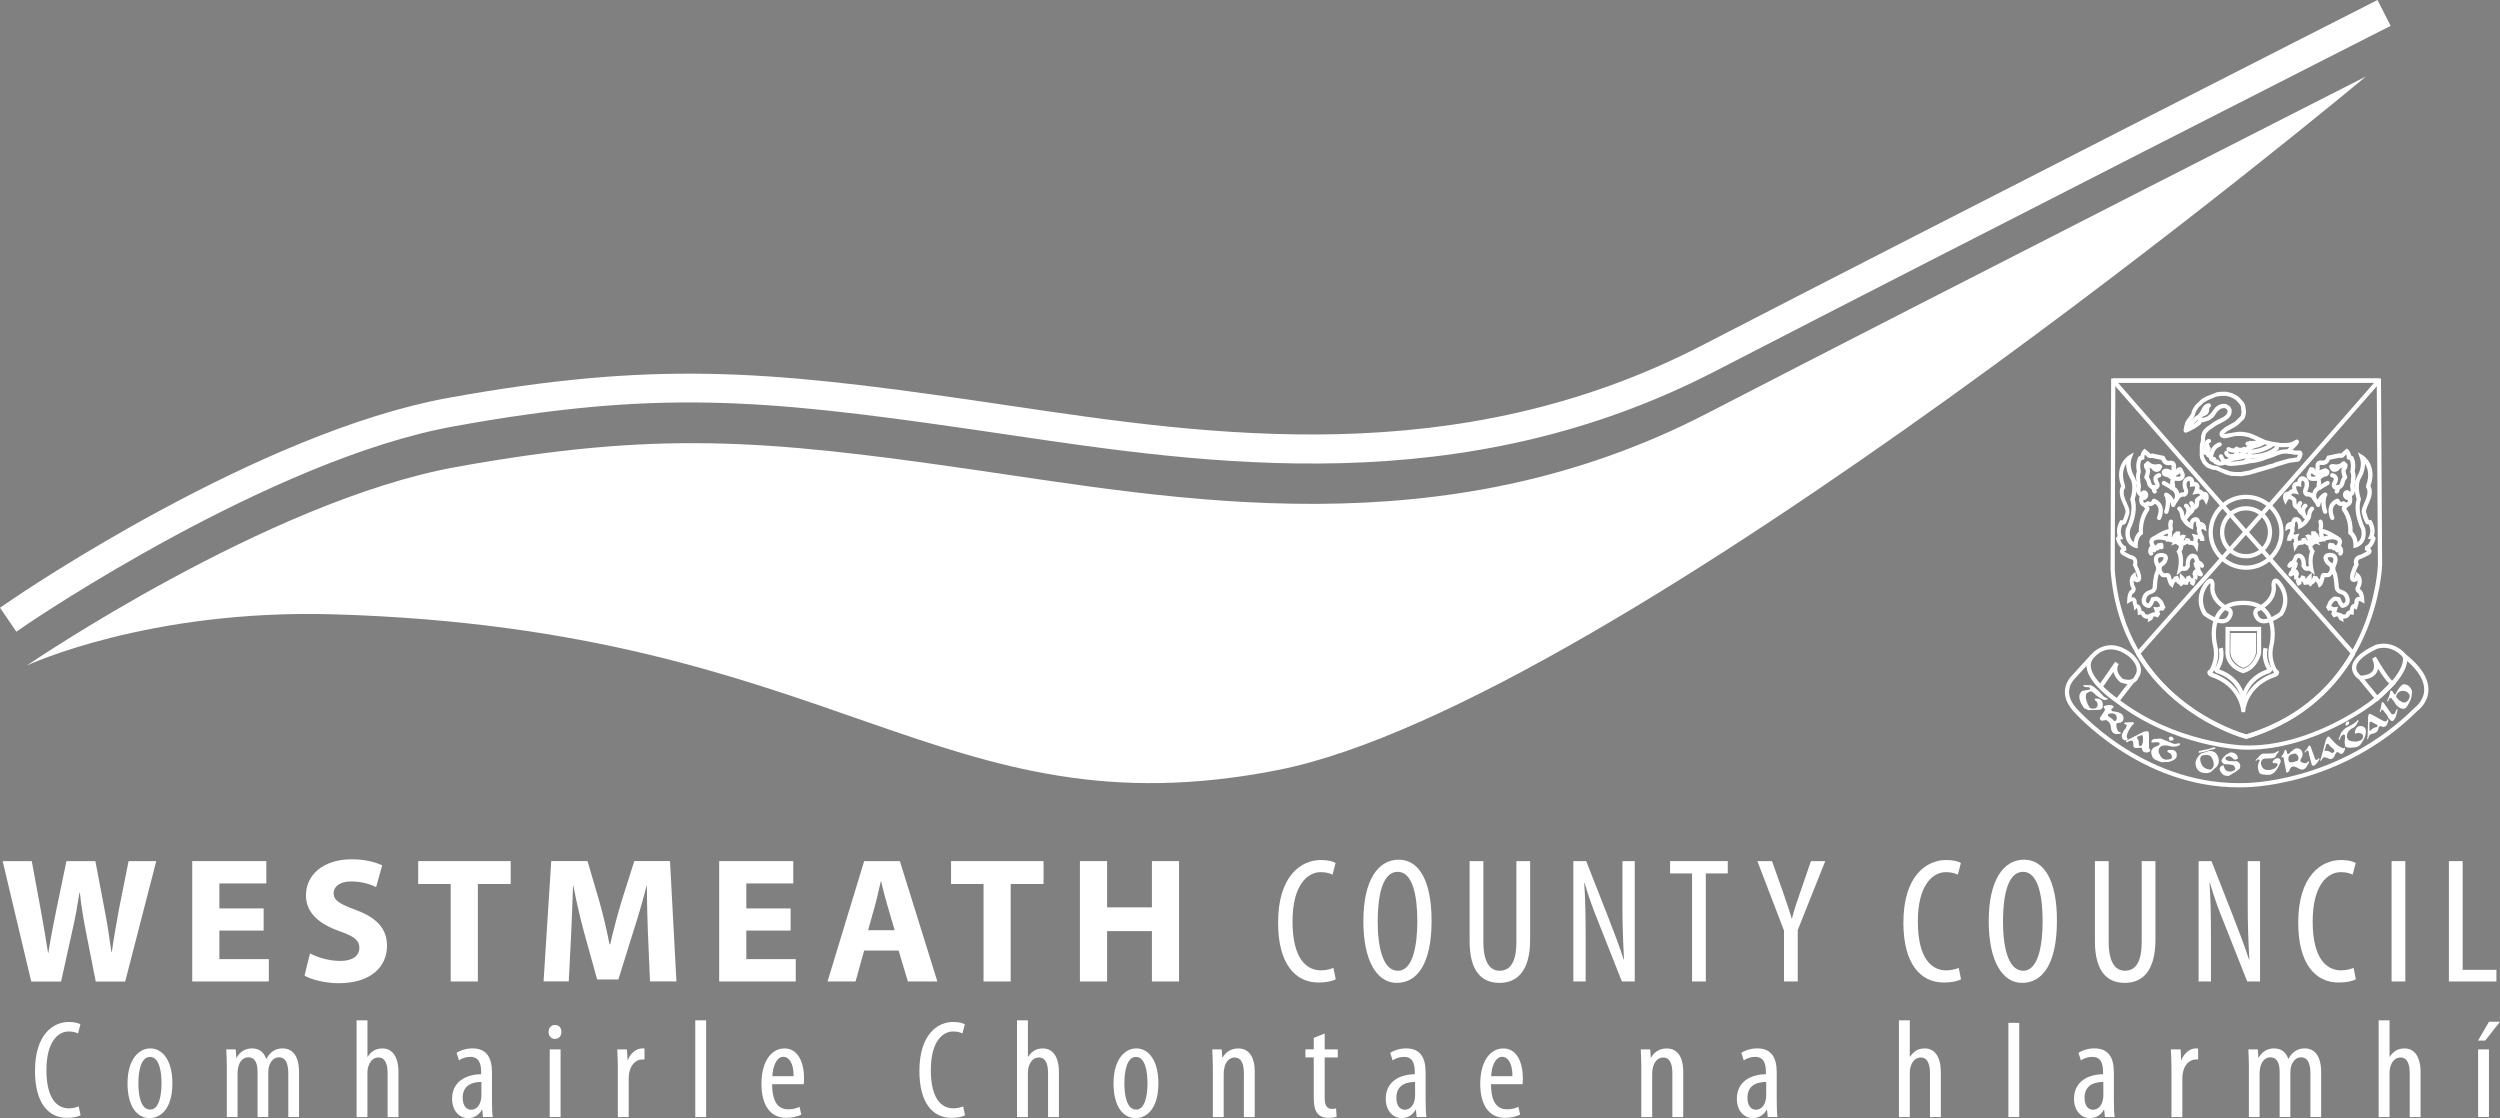 <?xml version="1.0" encoding="UTF-8"?>
<svg id="Layer_2" data-name="Layer 2" xmlns="http://www.w3.org/2000/svg" viewBox="0 0 819.96 366.73">
  <rect x="0" y="0" width="819.96" height="366.73" fill="#808080" stroke="none"/>
  <g id="Layer_1-2" data-name="Layer 1">
    <path d="M769.03,245.21l-.49.23-.54-.23c-1.76-.74-3.13-2.58-3.13-2.58-.33-.34-.99-1.06-.99-1.06l-.44.07-.34.49-.32.75c-.12.23-.6,2.35-.6,2.35l-.8,2.95c-.21.75-.39,1.1-.39,1.1l.18.44c.32-.74.89-1.32.89-1.32.62-.16,1.54.34,1.54.34.31.2.87.23.87.23,1.04-.14,1.33-1.34,1.33-1.34.38-.78.56-.85.56-.85l.43-.12.85.6h.49c.68-.29,1.01-1.59,1.01-1.59l-.13-.47ZM765.6,246.52l-.36.38-.46.03s-.91-.55-1.28-.62l-1.07-.05v-.38l.21-.36s.26-1.28.44-1.46l.47-.15s.68.91,1.51,1.57c0,0,.51.32.58.62l-.04.43Z" fill="#fff"/>
    <path d="M769.78,241.03s-.31,1.75,1.22,2.01c0,0,1.29.26,2.06.16l1.09-.33s.98-.37.9-1.52c0,0-.05-1.09-2.01-.94l-.43.34-.3-.41s.09-1.37,1.11-2.07c0,0,1.8-.65,2.43.85,0,0,.43,1.06-.39,3.04,0,0-.78,1.49-1.41,2.21,0,0-.66.58-1.17.65,0,0-1.43.33-2.89.16l-.73-.22s-.27-.89-.25-1.64c0,0,.11-1.05.14-1.28,0,0,.04-.71-.06-.96l-.45-.21-.62.4s-.35.44-.4.62l-.24.86-.39-.38s.56-1.07.83-1.96c0,0,.79-1.34,2.23-2.01,0,0,2.9-1.38,3.3-2.37l.21.52s-.25.23-.51.9c0,0-.52.99-1.45,1.37-.92.4-1.76,1.41-1.8,2.15" fill="#fff"/>
    <path d="M769.92,236.66l.49-.04.11.48s-.19.61-.81.89l-.43-.16s-.05-.14.02-.35l.2-.6.43-.22Z" fill="#fff"/>
    <path d="M783.1,235.83l-.19.5-.48.32-.66-.13-1.44-.81-2.42-1.33c-.44-.28-.86-.26-.86-.26-.53.74-.38,1.94-.38,1.94.03.2.02,1.02.02,1.02-.08.37-.05,1.36-.05,1.36l-.12,3.24-.14.45.22.49.39-1.18c.37-.84,1.53-.86,1.53-.86.61-.16,1.28-.78,1.28-.78l.48-1.45.48-.21.91.29.81-.2c.61-.55.88-1.97.88-1.97l-.25-.43ZM779.59,238.45s-1.36.11-2.02,1.16l-.37.1-.08-.74s-.11-1.47.13-2.16l.44-.14s1.1.68,1.62.9c0,0,.37.08.52.42l-.24.47Z" fill="#fff"/>
    <path d="M781.2,230.32l.52.07,2.65,3.79.53.13s.7-.18.81-.85c0,0,.24-.77.55-.97,0,0,.19.29-.03,1.01l-.54,1.88s-.59,1.01-.96,1.12l-.43-.04s-.59-.65-.79-.76l-.7-1.25-1.29-1.64-.48-.09s-.1.7-.35.92l-.18-.41.33-.91.35-2.02Z" fill="#fff"/>
    <path d="M791.01,226.39c-.83-2.12-2.64-1.96-2.64-1.96-1.05.1-2.38,2.66-2.38,2.66-.09.4-.52.75-.52.75-.41-.32-.81-1.16-.81-1.16l-.52-.2c-.2.17-.3,1.02-.3,1.02-.26,1.16-.89,2.22-.89,2.22l.12.48c.14-.05.57-1.06.57-1.06l.46-.27c.44.17,1.34,1.58,1.34,1.58.72,1.44,2.03,1.9,2.03,1.9.9.33,1.59-.11,1.59-.11.94-1.11,1.64-2.89,1.64-2.89.61-1.94.32-2.97.32-2.97M789.67,229.86l-.58.5-.93.04-1.02-.53-.53-.44-.28-.32s-.16-.41-.44-.41c0,0,.03-1.32,1.2-1.91,0,0,1.43-.6,2.53.28l.64.75s.35.93-.58,2.05" fill="#fff"/>
    <path d="M779.65,230.12l-5.81-7.08.07-.05-.13-.08c-.1-.06-2.49-1.55-2.36-4.08.14-2.49,2.69-4.94,7.61-7.28.09-.04,5.53-2.12,10.16,3.16l-1.04.91c-3.98-4.51-8.38-2.87-8.57-2.8-5.45,2.59-6.7,4.73-6.77,6.07-.08,1.38,1.09,2.38,1.53,2.71,2.07-.14,3.41-.72,3.98-1.73.88-1.56-.3-3.81-.31-3.83l1.22-.67c1.57,2.8,4.54,7.52,5.81,8.25l.8.46-6.18,6.04ZM775.5,222.87l4.26,5.19,3.88-3.79c-1.12-1.07-2.53-3.14-3.67-4.95-.07.42-.21.83-.44,1.22-.69,1.24-2.05,2.01-4.03,2.32" fill="#fff"/>
    <path d="M5.36,207.18l-5.36-7.85,3.93-2.68c3.28-2.24,80.96-54.92,143.25-66.18,66.86-12.09,103.48-9.08,171.08.68,4.37.63,8.81,1.29,13.32,1.96,65.15,9.66,146.24,21.68,226.54-19.77C644.38,68.81,774.23,2.82,775.54,2.16l4.24-2.16,4.31,8.48-4.24,2.15c-1.3.66-131.13,66.64-217.36,111.15-83.03,42.85-165.79,30.58-232.3,20.73-4.51-.67-8.94-1.32-13.29-1.95-68-9.82-102.24-12.63-168.03-.73C88.56,150.73,10.08,203.97,9.29,204.5l-3.93,2.68Z" fill="#fff"/>
    <path d="M8.78,218.29s79.01-53.94,140.7-65.1c65.8-11.9,100.8-9.1,168.7.7,67.9,9.8,154.7,26.6,241.5-18.2,86.8-44.8,216.3-110.6,216.3-110.6,0,0-246.4,205.8-357,227.5-110.6,21.69-143.5-46.2-309.39-51.1-61.13-1.81-100.8,16.79-100.8,16.79" fill="#fff"/>
    <path d="M741.58,250.28c-.06,0-.11-.03-.14-.09l-.06-.13c-.03-.08,0-.16.08-.2.07-.02.16,0,.2.08l.05.13c.03.08,0,.16-.08.2-.02,0-.04,0-.06,0" fill="#1d1d1b"/>
    <path d="M685.41,226.18l-2.36.4s-2.69,1.23.5,5.69l1.4.64,2.36-.07,1.32-.04s1.39-.13,1.02-1.93c0,0,.14-2.06-2.6-1.71l.05.48s1.07.61.88,1.75l-.43.81s-1.51.61-2.23-.16c0,0-1.93-3.09-.91-4.7l1.19-.62s.71-.03,1.83,1.29l1.74,1.13,1.02.48,1.13-.22-.16-.4s-.97-.27-1.35-.75c0,0-2.54-3.04-4.16-3.54h-2.5l.59.63,1.42.06s.59.38.25.78" fill="#fff"/>
    <path d="M694.79,237.1c.75.08,1.34-.52,1.34-.52.86-.96-.08-2.24-.08-2.24-.86-.91-3.11-1.03-3.11-1.03l-.41-.28-.02-.46.8-.67-.31-.46c-1.32-.53-3.01.17-3.01.17-.14.37.28.85.28.85.29.19,0,.66,0,.66l-1.53,2.37c-.25.53.59.91.59.91l1.37-.23c1.65.61,1.65,2.5,1.65,2.5.09,1.77,1.42,2.06,1.42,2.06h.81c.77.03,1.09-.22,1.09-.22-.05-.37-.72-.48-.72-.48-.97-.91-.81-2.42-.81-2.42-.03-.54.67-.51.67-.51M693.92,236.39l-.49.12-.67-.72-1.29-.91s-.29-.53.1-.72c0,0,1.67-.67,2.53.48,0,0,.48,1.21-.18,1.77" fill="#fff"/>
    <path d="M697.52,237.69l-.47-.12-.36-.24-.04-.13.4-.24,2.53-.12.37.36-.33.47-.34.22s-2.67,3.59-1.4,4.35l-.16.4-.92.21s-1.15-.59-.87-1.77c0,0,.41-1.39,1.19-2.12,0,0,.52-.89.41-1.27" fill="#fff"/>
    <path d="M705.15,245.74l-.32-.34v-4.35l-.03-.61-.17-.52c-.87-.27-1.85.23-1.85.23l-5.51,2.8.03.35.15.14h.27c1.3-.96,1.8-.32,1.8-.32.23.31.2,1.67.2,1.67l.27.41c.4.24,1.88.05,1.88.05h.53s.35.98.35.98l.32.36c1.54.69,2.22-.38,2.22-.38l-.13-.48ZM702.17,244.69l-.45-.05-.24-.45s.06-1.07-.15-1.48l-.51-.84.26-.27,1.43-.54.31.38s.32,2.69-.64,3.27" fill="#fff"/>
    <path d="M705.69,243.5l-.09-.3s.24-.83,1.16-.86l2-.09,4.13,1.68s.52.2,1.59-.14l.51.03.03.4s-.4.64-2.05.67c0,0-1.21-.04-1.85-.31,0,0-1.94-.45-2.76.58,0,0-.93.89.14,2.62,0,0,.51,1.26,1.86,1.37,0,0,1.55.07,1.98-.56,0,0,.25-1.48-1.31-1.85l-.21-.43.33-.35h1.52s1.68.33,1.21,2.19c0,0,0,1.07-2.45,1.72l-2.41.14s-2.27-.78-2.71-1.22c0,0-.85-1.03-.74-2.37,0,0,.27-1.24,1.65-1.6l.96-.44.17-.45-.24-.45-1.05-.05-.8.11-.58-.02Z" fill="#fff"/>
    <path d="M711.3,242.02l.34-.32.49-.16.48.26s.34.35.32.89c0,0-.9.34-1.35.24l-.28-.91Z" fill="#fff"/>
    <path d="M726.55,245.64l-1.44.27-1.65.55-2.32.48.06-.57s1.6-.44,2.64-.57c0,0,1.05-.2,1.57-.49.52-.28,1.18-.14,1.18-.14l-.04.46Z" fill="#fff"/>
    <path d="M727.5,248.29c-.73-2.33-3.02-1.97-3.02-1.97l-2.58.81c-1.81,1.49-1.81,3.19-1.81,3.19.06,2.46,1.9,3,1.9,3,1.89.66,3.12-.13,3.12-.13l2-1.81c1.14-1.5.39-3.09.39-3.09M725.47,252.17l-.47.26s-1.92-.08-2.73-1.4c0,0-1.47-2.48.06-3.24,0,0,1.97-.66,2.92.43,0,0,1.74,2.54.21,3.95" fill="#fff"/>
    <path d="M733.16,249.19l-.55-.17s-.96-1.4-2.22-.86l-.34.19-.14.55.22.35s.71.38,1.1.38l2.4.05s1.68.57.97,2.43l-1.25.97-2.3,1.38s-1.61.24-2.35-.82c0,0-.86-.94-.66-1.79l.35-.46.86-.48s.2,1.01.71,1.67c0,0,.65.61,1.91.46,0,0,1.19-.33,1.25-.82,0,0,.05-.77-.77-1.29l-1.32-.23-1.43-.06s-.84-.24-1.02-1.24l.64-.99.91-.89,1.43-.75s2.23-.14,2.47,1.99l-.84.42Z" fill="#fff"/>
    <path d="M741.17,249.38l-.38-.34-.44.11-.29.34-.27.12.1-.48s.69-.42,1.19-1.24c0,0,.52-.52,1.16-.73,0,0,3.24.07,3.82-.22l1.33-.75-.06.52s-.44.34-.79,1.07c0,0-.33.88-1.32.93l-2.35.1s-.95.04-1.15.83c0,0-.46.9.31,2.05,0,0,.53,1.07,2.45.83,0,0,1.82-.13,2.55-1.56l-.07-.44-.46-.24h-.59s-.37.05-.37.05l-.19-.48s.75-1.46,2.02-1.16c0,0,.88.32.6,1.34,0,0-.69,1.8-1.72,2.99,0,0-.56.77-1.73,1.09,0,0-2.4.18-3.36-.46,0,0-.69-.96-.6-2.54,0,0,.07-.75.62-1.71" fill="#fff"/>
    <path d="M757.14,249.65l-.63.59c-.84.32-1.89-.38-1.89-.38-.38-.5.16-1.14.16-1.14.33-.41.44-1.12.44-1.12.04-2.43-2.12-2.15-2.12-2.15-.9.19-2.49,1.88-2.49,1.88l-.44-.11-.15-.81-.35-.55-.39.3-.3.94-.36.5c-.47.54-.27.82-.27.82l.61-.07.32,1.95.5,2.38-.02.48.43.25.58-.43.42-.99c.64-1.21,2.29-.18,2.29-.18,1.1.73,1.83.61,1.83.61.82-.24,1.2-.9,1.2-.9.47-.89.84-1.4.84-1.4l-.19-.46ZM753.52,249.53l-.8.26-.69.21-1.2.02s-.88-1.86.48-2.53c0,0,1.14-.38,1.58-.34,0,0,.99.59.99,1.46,0,0-.02.63-.36.92" fill="#fff"/>
    <path d="M755.99,246.94l-.11-.46.69-.77.28-.43s.29-.65.56-.8l.39.26.69,1.91.91,2.48.49.11.47-.31.23-.43.15.48-.45.83-.67.79-.43.38s-.28.34-.91.03l-.83-3.08-.21-1-.04-.31-.21-.46-.48.07-.52.7Z" fill="#fff"/>
    <path d="M736.79,242.34l-.19-.05c-.41-.1-41.19-10.91-44.37-55.48l.19-62.69h88.51l.38,61.14c-.01.46-1.44,43.97-44.34,57.02l-.19.05ZM693.8,125.51l-.19,61.25c2.99,41.99,40.19,53.3,43.14,54.13,41.72-12.83,43.15-55.21,43.16-55.64l-.37-59.74h-85.75Z" fill="#fff"/>
    <path d="M714.5,157.74c-.25,0-.48-.02-.69-.04-.19-.02-.34-.04-.48-.03-.02,0-.04,0-.06,0-.35,0-.66-.27-.69-.63,0-.06,0-.12,0-.18-.14-.11-.23-.27-.26-.46-.1-.93.41-1.5.47-1.56.13-.13.3-.21.49-.21.47-.01.56-.4.57-.63.01-.32.25-.59.56-.66l.56-.11c.29-.04.63.1.76.4l.81,1.79c.05.11.07.23.06.34-.05.69-.29,1.21-.7,1.55-.43.36-.94.44-1.42.44M713.72,156.29c.07,0,.15.01.22.02.4.04.89.08,1.09-.08.1-.09.15-.26.18-.43l-.3-.67c-.24.38-.62.71-1.17.82-.02.07-.03.17-.02.28,0,.02,0,.04,0,.05" fill="#fff"/>
    <path d="M704.41,204.07l.15-1.12c-1.4.08-2.07-.75-2.21-1.22-.07-.18-.25-.17-.37-.15l-.8.18-.05-.82c-.07-1.27-.32-1.51-.32-1.52l-.83.84-.1-1.16-.37-1.27v-.13c.04-.43-.05-.55-.05-.55-.04-.03-.48.09-.72.24l-1.1.66.05-1.28c.09-2.34.91-3.09,1.07-3.22.36-.23.44-.39.43-.43-1.66-3.11.19-4.73.28-4.8l.89-.75.24,1.14c.05.23.26.77.48.77,0,0,.02,0,.02,0,.05-.32-.58-2.24-1.45-3.94l-.13-.25.09-.27c.17-.55.16-.96-.02-1.23-.25-.37-.82-.48-.96-.49l-.27-.08-2.11-1.09c-.81-.47-.94-1-.91-1.37.03-.36.23-.67.48-.91-1.26-1.02-1.75-2.9-1.77-3.01l-.09-.34.59-.73c-.75-2.4.61-4.7.67-4.8l.24-.4.46.07c.14.02.23.02.29.02l.51-1.23c.05-.3.16-.62.26-.89.26-.71.38-1.04-.81-3.59-1.46-3.14-.87-4.78-.48-5.41l-.02-.21c-2.35-6.83,2.43-9.87,2.48-9.9l1.69-1.04-.67,1.87c-1.05,2.91.73,5.74.75,5.77.35.61.58,1.26.73,1.92l.05-.47c-.28-1.39,0-2.42.15-2.86l-.07-.45c-.44-2.32.47-4.11.51-4.18l.1-.19.67-.36c.18-1.27.88-1.88.92-1.91l.44-.38,1.75,1.54c.11.23.5.09.5.09l.19-.07,4.02.85.52,1.02c.31.71,1.22.56,1.32.53.88-.08,1.32.22,1.57.5.54.62.47,1.55.4,2l.47,1.16-.66,1h-1.03c.14.11.22.18.24.21.28.32.48.32.53.31l.16,1.38s-.01,0-.02,0c-.11.09-.19.62-.1.83.16.39.15.84.09,1.2.84.58,1.25,1.35,1.4,2.1.61-.33,1.21-.38,1.53-.37.04-.04.05-.08.06-.11.08-.27-.12-.77-.24-.97l-.08-.17c-.34-1.21-.27-2.19.22-2.92.58-.86,1.49-1,1.59-1.02.47-.04.92.1,1.24.41.39.38.56.93.63,1.4.6.01,1.05.22,1.36.61.4.52.39,1.23.26,1.81.41.05.76.21,1.04.47.13.12.24.25.32.39h0l.13-.04h.14c.67.07,1.01.41,1.19.69.52.81.12,1.97.04,2.19l-.54,1.44-.73-1.35c-.17-.32-.34-.49-.53-.51-.33-.04-.76.26-1.05.55l-.07,1.06c-.12,1.04-.84,1.59-1.46,1.84-.32,1.01-1.2,1.69-1.64,1.98-.23.54-.61.94-.95,1.22.29.41.65.74.96.99.15-.55.39-.98.72-1.29.37-.33.8-.48,1.32-.47.87.03,1.33.79,1.5,1.63,1.12.1,1.66.9,1.75,1.51l.22,1.48-1.27-.78c-.13-.08-.2-.1-.23-.1-.07.05-.19.36-.24.64l.45,1.17c.76,1.02.61,2.22.6,2.27l-1.38-.07c-.01-.28-.25-.58-.4-.73l-.06-.02-.29.13c-.02.34-.08.71-.14,1.05l.33.41-.37,2.87-1.03-1.84c-.37-.67-1.53-.58-1.54-.58l-.24.02-.2-.13c-.13-.08-.23-.18-.32-.29-.42.42-.89.63-1.25.73,0,.73-.36,1.48-.61,1.91.66,1.59.57,3.56.42,4.81.13,0,.26.03.39.09.07,0,.16,0,.29-.03l.28-.39c-.1-1.05.24-2.07.28-2.2.44-.94,1-1.45,1.68-1.58.93-.17,1.69.47,1.77.54l.17.25,1.12,2.74-.74.1c.01.08.04.18.08.26.4.48.59,1.68.62,1.91l.18,1.24-1.15-.5c-.22-.09-.31-.09-.32-.09.04,0,.04.11.04.22.38.9,0,1.8-.05,1.91l-.71-.31.07.03-.07-.03.27.67c-.21,1.02-.61,1.58-.66,1.64l-1.2-.68c.14-.34.16-.6.03-.67-.09-.05-.18-.1-.27-.16-.36.58-.52,1.16-.52,1.17l-1.36-.14s0-.08-.01-.11c-.29.48-.77.74-.85.78l-.88-1.02c-.1.15-.02.25-.02.25-.24-.18-.48-.52-.7-.9-.04.04-.07.07-.08.08l-.19.13c-.13.08-.39.54-.51.91l-.31.99-.8-.66c-.55-.45-.93-1.9-1.13-2.84-.62.08-1.38-.06-1.47-.08l-.19-.04-.14-.13c-.33-.3-.58-.6-.77-.9-.43,1.04-.62,3.51-.66,4.4.03.55-.35,1.81-1.95,2.26-1.07.31-1.33.96-1.34.99-.24.53-.45,1.18-.21,1.61.15.29.48.43.71.51.23-.3.57-.99.81-1.64l.13-.35.36-.09c.14-.03.89-.21,1.34-.21.79,0,2.14,1.39,2.3,2.05.06.23.32.79.48,1.11l.18.36-.79,1.21-.54-.24s-.37.15-.7.3l.31.94-.8,1.17-.93-.37c-.09-.03-.32.04-.57.12-.03.58-.35.94-.59,1.08l-1.21.7ZM703.7,201.42s.2.18.77.13c.03,0,.13-.01.19,0v-.04s.5-.25.5-.25c.41-.2,1.09-.47,1.68-.46l-.59-1.76,1.37.15c.33-.15.63-.26.9-.32-.12-.27-.24-.57-.3-.8-.1-.23-.82-.92-1.06-1.01-.07,0-.31.05-.55.1-.29.72-.83,1.85-1.48,2.18l-.19.1-.21-.02c-.14-.02-1.42-.2-2.02-1.27-.43-.76-.39-1.71.13-2.82.02-.06.47-1.28,2.25-1.8.9-.25.95-.83.95-.94.02-.41.17-3.72.91-5.21.07-.11.55-.9-.09-2.02-.1-.22-.83-1.82-.13-2.98.26-.44.83-.97,2.05-1.02.23.02,1.49-.01,2.05.83.22.34.39.91-.01,1.76,0,0-.33,1.16-1.64,1.85-.19.33-.49,1.17.48,2.15.3.04.7.07.92.02.47-.09.77.05.95.18.39.28.46.73.48.81.08.39.18.79.29,1.15.12-.13.25-.25.4-.34.12-.14.3-.41.27-.6l1.33-.35c.2.49.45,1.01.65,1.35,0-.37,0-.66,0-.66v-1.6l1.17,1.09c.07.07.44.42.78.94.02-.03.04-.06.06-.09.13-.19.09-.42.05-.53-.02-.07-.04-.11-.05-.13l1.29-.5c.02.05.05.12.07.19.1.25.32.64.56.76,0,0,.09.03.19.1.08-.11.18-.2.27-.27.04-.19.06-.44-.05-.64l-.07-.23c-.02-.19-.1-1.13.56-1.62.12-.09.27-.17.47-.21-.07-.21-.15-.39-.23-.49-.18-.36-.47-1.13-.13-1.74.04-.07.08-.13.13-.18l-.48-1.18c-.13-.08-.31-.16-.48-.13-.22.04-.45.31-.65.74,0,0-.3.96-.16,1.73l.05.29-.89,1.24-.22.07c-.21.07-.93.28-1.5.03.08.04-.13.16-.26.26l-1.56,1.24.45-1.94s.77-3.41-.27-5.47l-.19-.37.24-.34c.24-.34.55-.95.57-1.35-.15-.17-.5-.51-1.12-.82l-1.5.59.61-.96c-.34-.11-.72-.21-1.16-.29-.11-.04-.22-.09-.34-.13-.15.02-.31.05-.46.08-.08.02-.16.04-.25.06l-.09-.39c-1.29-.35-2.78-.55-3.52-.09l-.77-1.16c.13-.09,3.16-2.24,5.47-2.58l.62-.09.16.6c.04.14.29,1.21-.07,2.19.05.01.1.02.14.04.2-.63.53-1.3,1.07-1.56.05-.05.15-.17.17-.35l1.37-.04c.02.08.15.73.01,1.48.33-.29.76-.51,1.17-.39l.82.24-.41.76c-.15.28-.34.71-.44,1.13.26-.2.53-.52.7-1.08l1.36.23c0,.25.04.52.11.68.26,0,.63.04,1.01.15.09-.53.14-1.03.1-1.19l-.57-1.27,1.63.41.39-.17-.39-1.03v-.16c.03-.17.1-.81.44-1.33l-.52.08-.04-.77c-.02-.4-.17-.9-.29-.99-.11,0-.21.04-.3.12-.15.13-.39.49-.42,1.45l-.04,1.05-.96-.45c-.08-.04-1.91-.91-2.76-2.69l-.3-.61.61-.31c.21-.11.79-.51.95-1.05l.08-.27.25-.14c.33-.18,1.19-.82,1.27-1.54l.06-.52.51-.09c.07-.01.72-.15.78-.72l.1-1.51.15-.18c.09-.1.68-.76,1.47-1.05,0-.18-.04-.42-.17-.54-.15-.13-.48-.15-.93-.05l-1.39.31.61-1.29c.26-.54.39-1.24.26-1.41-.03-.04-.23-.13-.78-.02l-.87.17.04-.89c.01-.35-.06-.94-.24-1.12-.13-.04-.49.03-.72.39-.23.36-.25.94-.05,1.68.16.29.57,1.16.33,1.98-.13.46-.45.83-.91,1.06l-.21.11-.24-.05c-.09-.01-1.09-.15-1.76,1.14l-1.27-.56c.06-.19.61-1.89-1.06-2.75l-.52-.27.18-.56c.09-.29.13-.67.08-.79-.18-.45-.2-1.19.05-1.78-.11-.09-.23-.2-.33-.32h0s-.62-.54-1.35-.66c-.92-.16-1.36-.93-1.25-1.57.12-.65.78-1.19,1.76-1.03.14.03.91.23,1.57.55l-.2-.49.05-.22c.08-.35.08-.85-.05-.99-.06-.07-.24-.05-.3-.04-.65.15-2.19.07-2.79-1.32l-.2-.39-2.99-.63c-.61.14-1.5.06-1.96-.72l-.43-.35c-.12.31-.22.78-.13,1.43l-1.05.43c-.19.52-.5,1.65-.24,3.01l.13.88-.1.2s-.41.89-.11,2.28l.02.11-.06.6c.16.41.44,1.38.12,2.47-.03.24,0,.56.06.76l.04-.13.09.15c.17-.08.33-.18.41-.27l.2-.23h.31c.05,0,.61-.02,1.01.42.32.34.45.83.39,1.43l-.06.22c-.08.18-.54,1.08-1.37,1.14-.07,0-.13,0-.19,0,0,.27.06.53.18.71.07.1.19.22.52.25l.79.07-.18.78c.5.14.65.45.71.67.15.59-.23,1.15-.4,1.38-.05.07-1.97,2.67-1.72,6.85l.03.42-.37.22s-1.44.94-1.37,3.58l.02.9-.87-.2s-4.06-.99-3.02-6.27l.07-.19c.03-.05,2.69-5.09,1.38-9.18l-.07-.23.08-.22s1.46-4.06-.09-6.74c-.05-.09-1.33-2.09-1.29-4.66-.87,1.31-1.6,3.53-.43,6.86l.04.17.07.88-.23.23s-.87,1.1.53,4.13c1.32,2.82,1.29,3.48.86,4.65-.08.23-.18.49-.25.84l-.63,1.51h0s-.17.66-1.19.7c-.32.71-.89,2.35-.14,3.83l.42.82-1,.19c.28.79.91,2.05,1.87,2.19l.15,1.34c-.27.1-.58.28-.73.41.03.02.07.04.11.07l1.97,1.02c.38.05,1.31.27,1.86,1.08.39.58.48,1.3.28,2.15.64,1.29,1.78,3.88,1.21,5.04-.17.35-.48.59-.86.66-.61.12-1.07-.1-1.44-.48-.07.49.01,1.17.48,2.06,0,0,.27.41.16.98-.1.49-.43.91-.99,1.27h0s-.23.3-.38,1.11c.34-.04.7,0,1.02.2.5.31.74.87.71,1.69l.12.4c.12.01.25.04.38.1.7.31.96,1.19,1.06,2.02.21.03.43.1.63.24.24.15.53.46.61,1,0,0,0-.01,0-.01M710.61,189.14s0,.01,0,.02c0,0,0-.01,0-.02M708.85,182.71h-.04c-.47.02-.78.14-.91.35-.25.42.01,1.29.18,1.62.02.04.04.07.05.1l.26-.2c.88-.4,1.09-1.12,1.1-1.15.17-.39.15-.51.15-.52-.07-.11-.46-.21-.8-.21M698.67,173.67c-.47,2.49.43,3.65,1.17,4.16.22-1.95,1.14-3.01,1.66-3.46-.15-4.49,1.9-7.24,1.99-7.36.02-.03.08-.12.12-.2-.28-.19-.45-.41-.55-.62-.53-.17-.84-.48-1.03-.75-.65-.95-.38-2.34-.28-2.76-.25-.09-.46-.25-.63-.47-.26-.35-.36-.81-.39-1.21-.13,1.25-.43,2.28-.57,2.72,1.25,4.32-1.1,9.18-1.49,9.94M709.47,175.62c.5.08.97.2,1.36.31.01-.02.03-.04.04-.06.16-.25.21-.6.2-.91-.53.16-1.08.39-1.61.65M696.13,170.75s-.07.11-.09.21l.09-.21ZM703.06,162.42c.05.07.09.11.11.14-.02-.05.03-.14.08-.23h0c-.06.03-.12.06-.18.1M700.71,158.52c.07.51.09,1.02.09,1.51.16-.7,0-1.28-.09-1.51" fill="#fff"/>
    <path d="M707.32,154.77c-.09,0-.2,0-.29-.03-.37-.06-.91-.29-1.37-.99h0s-.24-.21-.69-.28c-.16-.03-.32-.11-.42-.25l-.67-.82c-.24-.3-.2-.74.1-.98.3-.25.73-.2.97.1.05.05,1.05,1.19,2.86.68.14-.04.28-.04.4,0l.47.15c.2.06.35.21.43.4.08.19.07.41-.03.59l-.43.82c-.05.09-.11.17-.19.23-.05.04-.52.38-1.15.38" fill="#fff"/>
    <path d="M706.68,160.68c-.24,0-.49-.04-.74-.13-.92-.32-1.61-1.12-1.76-2.04-.17-.95-.67-1.43-.69-1.44-.17-.16-.25-.4-.21-.63,0-.04.07-.23.09-.27.62-1.6.39-1.94.39-1.96-.72-.93-.62-1.68-.58-1.82.07-.37.42-.6.82-.54.37.08.6.42.55.79,0,.04,0,.31.31.72.6.76.3,2-.09,3.06.27.36.64.98.79,1.86.08.49.5.84.85.97.2.06.4.07.48,0,.05-.04.18-.16-.23-.79-.03-.05-.12-.21-.14-.28-.31-.71-.33-1.36-.05-1.91.28-.54.81-.89,1.58-1.06.4-.07.75.16.82.54.08.38-.16.75-.53.82-.34.07-.57.19-.64.33-.06.11-.08.32.1.74.89,1.41.49,2.21,0,2.64-.3.27-.69.4-1.12.4" fill="#fff"/>
    <path d="M706.7,161.9c-.19,0-.39-.08-.52-.23-.65-.74-.48-1.94-.46-2.08.06-.38.41-.64.8-.57.38.06.64.42.58.8-.05.28-.03.76.12.93.25.29.23.73-.06.98-.13.11-.29.17-.46.17" fill="#fff"/>
    <path d="M712.39,160.64c-.12,0-.24-.03-.34-.09l-2.68-1.53c-.33-.19-.45-.62-.26-.95.19-.34.62-.44.95-.26l2.68,1.53c.33.19.45.61.26.95-.13.23-.36.35-.6.35" fill="#fff"/>
    <path d="M710.5,168.55c-.08,0-.15-.01-.23-.04-.36-.12-.56-.52-.43-.88,1.11-3.22.08-4.94.04-5.01-.16-.26-.14-.59.06-.82.2-.23.52-.3.8-.19,1.13.48,1.81,1.41,2.21,2.24.17-.24.33-.44.41-.55.25-.31.68-.34.98-.11.3.24.35.68.11.98-.48.6-.93,1.32-.97,1.55-.06.34-.35.59-.69.59h0c-.34,0-.63-.25-.68-.59,0,0-.09-.55-.37-1.17.04.95-.09,2.14-.58,3.54-.1.29-.37.47-.66.47" fill="#fff"/>
    <path d="M708.14,170.56c-.09,0-.18-.02-.27-.05-.36-.15-.52-.55-.38-.91.57-1.35.65-2.47.26-3.32-.25-.54-.66-.89-.98-1.1-.28.39-.6.59-.86.69-.53.21-1.04.12-1.38.02l-.53.32c-.32.2-.76.09-.95-.23-.2-.33-.09-.76.24-.96l.82-.5c.2-.13.47-.14.69-.02.08.04.4.17.61.07.16-.06.29-.24.4-.54.12-.36.5-.55.86-.44.06.02,1.6.51,2.34,2.08.58,1.23.5,2.73-.23,4.47-.11.27-.37.42-.64.42" fill="#fff"/>
    <path d="M716.13,170.68s-.04,0-.06,0c-.6-.05-.95-.68-1.06-1.88-.08-.91-.64-1.41-.67-1.44-.29-.25-.32-.69-.07-.98.25-.29.68-.33.97-.08.04.03,1.02.87,1.15,2.37.04.45.11.66.14.75.19.14.31.37.28.62-.03.36-.33.64-.69.64M716.19,169.3h0,0ZM716.19,169.3h0,0Z" fill="#fff"/>
    <path d="M717.6,169.24c-.06,0-.12,0-.19-.03-.37-.1-.59-.48-.48-.86.39-1.39-.24-1.84-.31-1.89-.31-.21-.42-.63-.22-.95.2-.32.59-.43.93-.25.07.04,1.63.96.94,3.46-.09.31-.37.51-.67.51" fill="#fff"/>
    <path d="M719.18,167.21s-.09,0-.14-.01c-.38-.08-.62-.44-.54-.82.09-.43-.3-.88-.31-.88-.26-.28-.24-.72.04-.98.28-.26.72-.24.97.03.09.1.88.98.66,2.1-.07.33-.36.56-.68.56" fill="#fff"/>
    <path d="M711.73,174.64s-.02,0-.03,0c-.39-.03-.67-.36-.64-.74.01-.18.1-.35.22-.46,0-.07-.01-.18-.05-.33-.24-1.19.12-2.17.16-2.27.14-.36.55-.52.91-.39.35.14.53.54.39.9,0,.01-.26.7-.1,1.48.1.45.18,1.1-.19,1.52-.14.16-.45.3-.67.3" fill="#fff"/>
    <path d="M706.42,180.2c-.21,0-.42-.09-.56-.28-.79-1.06-1.07-1.99-.83-2.77.27-.86,1.06-1.15,1.15-1.17.37-.11.76.08.88.44.12.36-.08.75-.43.87-.02,0-.22.09-.27.28-.04.15-.07.6.62,1.51.23.31.17.74-.14.97-.12.1-.27.14-.42.14" fill="#fff"/>
    <path d="M705.53,182.25c-.21,0-.42-.1-.56-.28-.69-.93-.32-2.08,0-2.62.08-.12.19-.22.33-.28l.46-.19c.3-.13.66-.02.85.26.19-.18.34-.29.39-.32.09-.07.21-.11.32-.12.04-.21.18-.4.38-.5.2-.1.44-.1.64,0h0c.2-.2.47-.27.73-.17.25.09.43.32.46.58l.08.81c.04.38-.24.72-.62.76-.21.03-.43-.06-.57-.22-.06.12-.14.23-.23.33-.15.17-.37.26-.59.23-.1-.01-.19-.04-.28-.09-.05.07-.08.14-.1.21-.06.28-.3.5-.59.54-.23.03-.48-.07-.62-.25.02.07.05.13.09.19.23.31.17.74-.14.97-.13.09-.27.14-.42.14" fill="#fff"/>
    <path d="M720.5,186.61c-.29,0-.56-.18-.66-.47l-.34-.99c-.09-.25-.03-.52.16-.71.06-.07.73-.69,1.57-.56.64.1,1.18.55,1.6,1.36.15.29.08.64-.16.85-.25.21-.6.23-.86.03-.18-.13-.42-.25-.56-.22,0,0-.03.06-.06.19-.07.3-.33.52-.64.53h-.04Z" fill="#fff"/>
    <path d="M721.82,189.09c-.1,0-.21-.02-.31-.07l-.88-.36-.42.27c-.21.12-.46.14-.67.04-.22-.1-.37-.31-.39-.55-.1-.85.46-1.41.8-1.61.06-.03.12-.06.19-.08,1.39-.31,2.14.81,2.34,1.45.09.27,0,.56-.21.74-.13.11-.29.17-.45.17" fill="#fff"/>
    <path d="M721.36,174.17s-.05,0-.07,0c-.31-.03-.56-.27-.61-.57l-.27-1.56c-.03-.18,0-.37.12-.52.1-.15.27-.25.45-.28,1.56-.26,2.29.79,2.48,1.37.09.3-.03.62-.29.79-.26.17-.61.14-.84-.07-.05-.04-.07-.05-.07-.05,0,.04-.18.29-.25.46-.1.26-.36.43-.64.43" fill="#fff"/>
    <path d="M758.6,157.74c-.48,0-1-.09-1.43-.45-.41-.34-.64-.86-.69-1.55-.01-.12.01-.24.06-.34l.82-1.79c.14-.29.49-.43.76-.39l.56.11c.32.06.56.34.56.66,0,.22.1.62.56.63.19,0,.36.08.49.21.06.06.6.65.46,1.59-.02.18-.11.33-.24.43.01.06.01.13,0,.2-.04.38-.36.67-.76.63-.14-.02-.3,0-.48.03-.21.02-.45.04-.69.04M757.89,155.81c.03.16.08.34.18.42.21.17.7.12,1.1.08.07,0,.15-.01.21-.02,0-.03,0-.05.01-.08.01-.1,0-.19-.01-.26-.55-.12-.93-.44-1.17-.83l-.31.68Z" fill="#fff"/>
    <path d="M768.64,204.02l-1.17-.65c-.24-.14-.56-.49-.58-1.08-.25-.09-.5-.13-.57-.13l-.92.38-.8-1.17.31-.94c-.33-.15-.7-.27-.82-.27l-.54.24-.2-.52-.48-.71.19-.36c.15-.3.42-.86.48-1.11.17-.61,1.47-2.04,2.3-2.04.45,0,1.2.17,1.34.21l.37.09.13.35c.23.65.58,1.33.81,1.63.23-.08.55-.23.71-.51.24-.43.04-1.09-.18-1.56-.03-.08-.29-.73-1.38-1.05-1.6-.46-1.97-1.72-1.94-2.32-.04-.81-.23-3.16-.67-4.32-.19.29-.44.59-.76.88l-.14.13-.19.04c-.09.02-.88.16-1.52.08-.13.86-.52,2.38-1.08,2.84l-.79.65-.32-.97c-.13-.39-.39-.84-.52-.92l-.19-.13s-.04-.04-.08-.08c-.21.37-.44.71-.67.88,0,0,.07-.1-.03-.24l-.87,1.03c-.08-.04-.57-.3-.86-.79,0,.04-.01.08-.01.12l-1.36.15s-.16-.58-.52-1.16c-.07.05-.15.09-.22.13-.16.09-.15.34,0,.68l-1.2.69c-.05-.06-.46-.62-.66-1.52-.03-.12-.07-.16-.07-.16l.29-.6-.63.28c-.05-.1-.43-1.01-.05-1.91,0-.09-.01-.18-.03-.24-.03.02-.12.04-.27.1l-1.16.5.19-1.24c.03-.22.21-1.31.64-1.96.03-.07.04-.15.06-.22l-.65-.14.25-.78.95-2.15c.08-.07.83-.74,1.77-.55.69.13,1.25.64,1.66,1.51.04.12.4,1.2.31,2.26l.29.4c.12.03.24.04.29.02.12-.05.24-.08.37-.09-.15-1.25-.23-3.21.43-4.81-.25-.43-.63-1.19-.62-1.92-.37-.11-.83-.31-1.25-.73-.09.11-.19.2-.31.28l-.21.14-.25-.02s-1.16-.09-1.54.58l-.98,1.76-.44-2.8.36-.42c-.06-.34-.12-.7-.14-1.04l-.3-.13-.06.02c-.15.15-.39.44-.4.73l-1.39.06s-.15-1.25.61-2.26l.45-1.17c-.05-.3-.18-.6-.26-.65,0,0-.07.02-.2.1l-1.26.77.21-1.47c.01-.07.11-.7.69-1.13.3-.22.65-.35,1.06-.38.18-.83.64-1.6,1.51-1.62.42-.02.94.13,1.31.47.34.3.58.74.72,1.29.32-.25.68-.58.96-.99-.33-.27-.71-.68-.94-1.22-.44-.29-1.33-.97-1.64-1.98-.62-.24-1.35-.79-1.47-1.8l-.07-1.1c-.29-.28-.75-.61-1.04-.55-.18.02-.35.19-.52.5l-.71,1.35-.55-1.42c-.08-.22-.49-1.38.01-2.2.18-.28.52-.62,1.19-.68h.14s.13.03.13.03c0,0,0,0,0,0,.08-.14.19-.27.32-.39.28-.26.63-.42,1.05-.47-.13-.59-.15-1.29.26-1.81.3-.39.76-.6,1.36-.61.07-.46.23-1.02.62-1.4.33-.31.76-.44,1.21-.41.13.02,1.04.15,1.62,1.02.48.73.56,1.71.22,2.92l-.07.17c-.15.24-.33.72-.25.98,0,.03.02.07.06.1.33-.01.93.04,1.54.37.15-.75.56-1.52,1.4-2.11-.05-.35-.08-.81.08-1.2.09-.21.02-.73-.1-.83,0,0-.01,0-.02,0l.15-1.38s.02,0,.03,0c.02,0,.24,0,.46-.26.05-.04.15-.14.31-.27h-1.08s-.6-1.02-.6-1.02l.44-1.14c-.08-.46-.15-1.38.39-2.01.25-.28.73-.6,1.5-.52.11.02,1.08.21,1.38-.48l.53-1.06,4.02-.84.19.07c.08.03.39.11.49-.1l.19-.24,1.56-1.29.44.37s.75.65.93,1.91l.68.36.1.19c.04.07.96,1.86.49,4.21l-.06.41c.16.43.43,1.46.15,2.86l.05.44c.14-.64.37-1.27.71-1.85.04-.06,1.81-2.89.77-5.8l-.66-1.86,1.68,1.03c.05.03,4.89,3.1,2.46,9.99v.12c.38.62.97,2.26-.48,5.42-1.18,2.56-1.06,2.89-.81,3.6.1.27.21.59.3,1.01l.48,1.11c.06,0,.15,0,.28-.02l.46-.07.24.4c.06.11,1.42,2.4.66,4.8l.59.73-.08.34c-.02.1-.5,1.99-1.77,3.01.25.24.46.55.49.91.03.37-.1.9-.89,1.35l-2.41,1.18c-.19.02-.73.14-.97.5-.19.27-.19.69-.02,1.23l.08.27-.13.25c-.87,1.7-1.5,3.62-1.32,4.04.11-.05.33-.68.36-.86l.23-1.15.9.75c.08.07,1.94,1.68.3,4.76-.04.07.03.22.35.42.22.17,1.05.92,1.13,3.27l.04,1.26-1.09-.64c-.26-.15-.64-.25-.74-.22,0,0-.06.14-.04.53v.13s-.67,2.27-.67,2.27l-.7-.57c-.08.16-.21.55-.26,1.41l-.05.83-.81-.2c-.11-.02-.29-.02-.34.01-.16.61-.79,1.51-2.25,1.34l.11,1.1ZM768.46,201.53c.07,0,.12,0,.15,0,.66.1.8-.17.82-.22.05-.43.34-.73.57-.88.21-.14.44-.21.65-.24.1-.83.36-1.71,1.06-2.02.13-.06.26-.09.38-.1l.12-.4c-.03-.82.2-1.38.7-1.69.33-.2.69-.23,1.02-.19-.16-.88-.45-1.17-.45-1.17-.48-.29-.81-.72-.91-1.21-.11-.57.15-.98.21-1.06.45-.84.52-1.5.44-1.98-.36.38-.84.58-1.44.48-.39-.07-.69-.31-.87-.66-.57-1.17.56-3.75,1.2-5.04-.21-.85-.11-1.57.29-2.15.55-.8,1.48-1.02,1.86-1.08l2-1.03s.06-.04.09-.06c-.16-.13-.47-.31-.74-.41l.15-1.34c.96-.14,1.59-1.4,1.86-2.19l-1-.19.42-.83c.76-1.49.19-3.11-.13-3.82-1.03-.03-1.21-.73-1.23-.82l-.55-1.26c-.12-.48-.21-.74-.29-.96-.42-1.17-.44-1.83.86-4.65,1.4-3.04.52-4.15.51-4.15l-.19-.23.07-.87c1.18-3.39.46-5.66-.41-6.99.03,2.55-1.24,4.55-1.31,4.66-1.53,2.64-.08,6.67-.07,6.71l.08.22-.07.23c-1.31,4.1,1.34,9.13,1.36,9.18l.07.19c1.06,5.28-2.97,6.26-3.01,6.27l-.87.2.02-.89c.06-2.64-1.32-3.55-1.38-3.58l-.34-.22.02-.41c.24-4.17-1.68-6.78-1.7-6.81-.21-.32-.57-.85-.43-1.43.05-.22.2-.53.6-.74l-.17-.77h.9c.33-.03.45-.15.52-.26.12-.17.17-.43.18-.71-.07,0-.14,0-.19,0-.83-.06-1.28-.96-1.37-1.14l-.06-.22c-.06-.61.06-1.09.39-1.43.41-.44.95-.43,1.01-.43h.3s.2.24.2.24c.09.1.26.2.43.28l.1-.16.03.11c.04-.2.06-.53.02-.84-.3-1.01-.02-1.95.15-2.37l-.07-.6.03-.11c.3-1.39-.09-2.25-.11-2.29l-.09-.19.12-.85c.27-1.37-.04-2.51-.23-3.03l-1.06-.44c.09-.65,0-1.11-.14-1.42l-.42.35c-.46.79-1.33.87-1.95.72l-3,.63-.21.42c-.58,1.35-2.13,1.43-2.85,1.27.01,0-.18,0-.23.06-.14.16-.12.69-.05.99l.05.21-.21.53c.32-.14.74-.29,1.28-.47l.22-.08.06.17-.04-.19.65-.16.06.14c.63.11,1.02.55,1.11,1.04.11.65-.33,1.41-1.24,1.57-.76.12-1.4.71-1.4.72-.09.1-.18.19-.27.27.24.6.22,1.34.03,1.78-.04.11,0,.49.09.78l.19.57-.53.27c-1.68.86-1.14,2.56-1.07,2.75l-1.27.55c-.67-1.28-1.66-1.14-1.78-1.13l-.22.04-.22-.1c-.45-.23-.76-.59-.89-1.05-.23-.82.18-1.69.34-1.99.2-.75.18-1.34-.06-1.7-.23-.34-.61-.41-.61-.41-.27.19-.36.75-.34,1.15l.05.89-.87-.17c-.55-.11-.75-.02-.78.02-.13.17,0,.87.26,1.41l.61,1.29-1.39-.31c-.44-.1-.78-.08-.93.05-.13.12-.17.36-.17.54.8.29,1.39.96,1.47,1.06l.15.18.09,1.55c.07.55.79.68.79.68l.53.09.05.52c.07.72.94,1.35,1.27,1.53l.26.14.08.28c.15.53.73.92.94,1.03l.59.31-.28.61c-.85,1.79-2.69,2.66-2.77,2.7l-.95.45-.04-1.05c-.03-.96-.28-1.32-.42-1.45-.11-.1-.24-.1-.29-.11-.13.08-.27.58-.29.98l-.04.76-.52-.08c.33.52.42,1.16.43,1.33v.16s-.39,1.02-.39,1.02l.39.17,1.59-.36-.54,1.25c-.02.13.02.63.12,1.16.38-.12.75-.15,1.01-.15.06-.16.11-.43.1-.68l1.36-.23c.17.55.44.88.71,1.08-.11-.42-.3-.86-.45-1.13l-.41-.75.82-.24c.42-.12.85.1,1.18.39-.15-.69-.01-1.4,0-1.48l1.37.04c.03.17.12.29.18.35.53.26.86.93,1.06,1.56.04-.01.09-.03.13-.03-.36-.98-.1-2.06-.06-2.19l.16-.6.62.09c2.32.34,5.35,2.49,5.47,2.58l-.77,1.15c-.79-.5-2.39-.22-3.53.1l-.09.38c-.08-.02-.16-.04-.24-.06-.14-.03-.29-.06-.43-.08-.09.03-.16.06-.22.08-.49.09-.92.2-1.29.33l.62.97-1.51-.59c-.62.32-.97.65-1.13.82.03.41.34,1.02.58,1.35l.25.34-.19.38c-1.05,2.06-.29,5.44-.28,5.47l.45,1.96-1.57-1.26c-.13-.1-.33-.22-.41-.23-.42.23-1.13.01-1.34-.06l-.21-.07-.89-1.24.05-.29c.14-.81-.19-1.8-.19-1.81-.17-.35-.41-.62-.62-.66-.2-.04-.36.05-.48.13l-.48,1.18c.04.05.09.11.12.17.34.61.06,1.37-.03,1.59-.12.17-.22.4-.3.65.2.05.35.13.47.21.67.49.6,1.43.58,1.61l-.08.25c-.11.21-.08.48-.04.65.08.06.17.15.25.26.12-.08.22-.12.25-.13.18-.09.38-.47.49-.73.02-.08.05-.15.08-.2l1.29.51s-.03.08-.05.15c-.03.11-.07.32.05.49.02.03.04.07.06.1.35-.52.72-.87.79-.94l1.17-1.09v1.6s0,.28,0,.64c.2-.34.44-.84.64-1.33l1.33.34c-.03.21.15.47.27.62.15.09.28.21.41.35.11-.37.22-.8.3-1.21,0-.02.06-.47.45-.75.19-.14.49-.28.95-.18.22.04.63.02.94-.03.98-.99.66-1.84.49-2.15-1.36-.7-1.69-1.91-1.71-1.97-.36-.73-.18-1.3.04-1.64.55-.84,1.8-.85,2.06-.84,1.21.05,1.78.58,2.05,1.02.7,1.16-.03,2.76-.11,2.94-.66,1.17-.18,1.96-.16,1.99.78,1.57.94,4.87.95,5.24,0,.16.05.73.94.98,1.8.52,2.25,1.74,2.29,1.88.48,1.05.52,1.99.09,2.75-.61,1.07-1.87,1.25-2.01,1.27l-.2.02-.19-.09c-.67-.33-1.2-1.45-1.49-2.18-.25-.04-.52-.09-.66-.09-.14.08-.86.77-.97,1.03-.05.21-.17.51-.29.77.26.06.56.17.9.32l1.37-.15-.58,1.76c.51.01,1.27.26,1.68.46l.52.26v.04ZM764.26,182.71c-.34,0-.74.1-.81.21,0,.02-.02.14.1.4.05.14.27.86,1.17,1.27l.25.19s.04-.09.07-.14c.15-.31.41-1.17.15-1.58-.13-.21-.43-.33-.9-.35h-.04ZM771.61,174.37c.52.46,1.43,1.52,1.65,3.46.74-.51,1.64-1.66,1.17-4.16-.4-.77-2.73-5.62-1.48-9.94-.15-.44-.45-1.48-.57-2.74-.03.41-.13.87-.39,1.22-.16.22-.38.38-.62.46.1.41.37,1.81-.29,2.77-.18.27-.5.58-1.02.75-.1.21-.27.43-.55.62.04.08.1.16.13.2.08.12,2.13,2.87,1.99,7.36M762.02,174.96c0,.31.05.66.2.91.01.02.03.04.04.06.39-.11.86-.23,1.37-.32-.52-.26-1.08-.5-1.61-.65M776.98,170.73l.03.08s-.01-.06-.03-.08M769.86,162.32c.04.07.09.14.14.18.01-.02.03-.05.05-.08-.06-.03-.13-.07-.19-.11h0ZM772.38,158.57c-.09.26-.25.83-.08,1.45,0-.47.01-.96.08-1.45" fill="#fff"/>
    <path d="M765.78,154.77c-.63,0-1.09-.34-1.15-.38-.08-.06-.15-.14-.19-.22l-.43-.82c-.1-.18-.1-.4-.03-.59.08-.19.24-.34.44-.4l.49-.15c.12-.04.26-.05.4,0,1.81.51,2.82-.63,2.86-.68.24-.29.68-.34.97-.1.28.23.33.63.14.92h0s0,0,0,0h0s0,0,0,0h0s0,0,0,0h0s0,0,0,0h0s0,0,0,0h0s0,0,0,0h0s0,0,0,0h0s0,0,0,0h0s0,0,0,0h0s-.67.83-.67.83c-.11.13-.26.22-.42.24-.5.09-.73.34-.74.35-.41.63-.96.86-1.33.92-.1.02-.2.03-.29.03" fill="#fff"/>
    <path d="M766.43,160.68c-.43,0-.82-.14-1.13-.41-.49-.43-.88-1.22-.02-2.58.21-.48.18-.69.13-.8-.08-.14-.3-.26-.64-.33-.38-.08-.62-.45-.53-.82.08-.37.41-.61.82-.54.77.16,1.3.52,1.58,1.06.28.54.27,1.19-.05,1.94-.02.06-.09.2-.13.25-.27.42-.34.69-.23.79.08.08.28.08.48,0,.36-.12.78-.48.86-.96.15-.89.52-1.51.79-1.87-.38-1.02-.7-2.29-.1-3.06.34-.43.33-.71.32-.72-.08-.38.16-.73.54-.81.37-.08.75.18.83.55.03.14.15.9-.59,1.83,0,0-.23.38.41,1.99.01.03.06.16.07.18.06.25-.02.52-.21.7-.01.01-.52.49-.68,1.44-.15.92-.85,1.72-1.76,2.04-.25.09-.5.13-.74.13" fill="#fff"/>
    <path d="M766.4,161.9c-.17,0-.33-.06-.46-.18-.29-.26-.31-.69-.05-.98.17-.19.17-.71.14-.93-.06-.38.2-.73.58-.79.38-.04.74.2.8.58.02.13.19,1.33-.48,2.07-.14.15-.33.23-.52.23" fill="#fff"/>
    <path d="M760.72,160.64c-.24,0-.48-.12-.6-.35-.19-.33-.08-.76.26-.95l2.68-1.53c.33-.19.76-.08.95.26.19.33.08.76-.26.95l-2.68,1.53c-.11.06-.23.09-.34.09" fill="#fff"/>
    <path d="M762.61,168.55c-.29,0-.56-.18-.66-.47-.49-1.4-.61-2.58-.58-3.53-.28.62-.37,1.15-.37,1.16-.05.34-.34.59-.68.59h0c-.34,0-.63-.24-.68-.58-.04-.26-.55-1.02-.98-1.55-.25-.3-.2-.73.1-.98.3-.24.74-.2.98.1.09.11.25.32.43.56.4-.84,1.08-1.78,2.21-2.26.27-.11.61-.04.81.19.19.23.22.57.05.83-.04.07-1.07,1.78.04,5,.13.36-.07.76-.43.88-.08.03-.15.04-.23.04" fill="#fff"/>
    <path d="M764.97,170.56c-.27,0-.53-.16-.64-.42-.73-1.73-.81-3.23-.24-4.46.74-1.58,2.29-2.07,2.35-2.09.36-.11.74.08.86.44.1.29.23.47.39.53.23.09.56-.04.62-.07.22-.12.48-.11.69.02l.82.5c.33.2.43.63.24.96-.2.33-.63.43-.95.23l-.53-.32c-.34.11-.88.18-1.39-.02-.26-.1-.58-.3-.85-.68-.33.21-.74.56-.99,1.11-.39.85-.3,1.97.26,3.31.15.35-.01.76-.37.91-.09.04-.18.05-.27.05" fill="#fff"/>
    <path d="M756.98,170.68c-.36,0-.66-.27-.69-.64-.02-.25.09-.49.29-.62.03-.09.1-.3.14-.75.13-1.5,1.11-2.34,1.15-2.37.3-.24.73-.21.98.09.24.29.21.73-.08.98-.03.02-.59.52-.67,1.43-.11,1.2-.47,1.83-1.06,1.88-.02,0-.04,0-.06,0M756.91,169.3h0,0Z" fill="#fff"/>
    <path d="M755.5,169.24c-.3,0-.58-.2-.67-.51-.69-2.49.87-3.42.94-3.46.33-.19.76-.08.95.26.19.33.08.74-.25.94-.08.05-.68.51-.3,1.89.1.37-.11.75-.48.86-.06.02-.13.03-.19.03" fill="#fff"/>
    <path d="M753.93,167.21c-.33,0-.62-.23-.68-.56-.22-1.12.57-2,.66-2.1.26-.28.7-.3.98-.03.28.26.29.7.04.98,0,.01-.4.46-.31.88.07.38-.17.74-.55.82-.05,0-.09.01-.14.01" fill="#fff"/>
    <path d="M761.4,174.64c-.22,0-.55-.15-.69-.31-.37-.43-.29-1.07-.19-1.51.16-.78-.1-1.46-.1-1.47-.14-.36.04-.76.39-.9.36-.14.76.03.9.38.05.11.42,1.09.17,2.28-.03.14-.04.25-.05.31.14.12.23.29.24.48.03.38-.26.72-.65.74,0,0-.02,0-.03,0M761.33,173.25h0s0,0,0,0Z" fill="#fff"/>
    <path d="M766.67,180.2c-.15,0-.29-.04-.42-.14-.31-.23-.37-.67-.14-.97.69-.92.67-1.37.62-1.52-.05-.2-.25-.27-.26-.28-.35-.14-.54-.53-.41-.89.12-.35.49-.54.86-.43.09.03.86.31,1.13,1.17.25.78-.04,1.71-.83,2.78-.14.18-.35.28-.56.28" fill="#fff"/>
    <path d="M767.59,182.25c-.15,0-.29-.04-.42-.14-.31-.23-.37-.66-.14-.97.04-.06.08-.13.09-.2-.15.19-.38.29-.63.26-.29-.04-.53-.25-.59-.54-.01-.07-.05-.14-.1-.21-.09.05-.18.08-.29.09-.21.03-.44-.06-.59-.23-.09-.1-.17-.21-.23-.33-.14.15-.36.24-.57.22-.38-.04-.66-.38-.62-.76l.08-.81c.03-.27.2-.49.45-.59.25-.09.53-.03.73.15l.02.02c.2-.11.44-.12.64-.01.2.1.34.28.38.5.11.01.22.05.31.12.06.04.22.16.39.32.18-.28.54-.4.85-.26l.45.19c.14.05.24.15.32.27.34.54.72,1.69.03,2.62-.14.18-.34.28-.56.28" fill="#fff"/>
    <path d="M752.61,186.61h-.04c-.31-.02-.57-.23-.64-.53-.03-.13-.07-.19-.08-.2-.11,0-.35.1-.54.24-.25.19-.62.17-.86-.04-.25-.21-.31-.56-.16-.85.42-.81.96-1.26,1.6-1.36.88-.13,1.5.49,1.57.57.18.19.24.46.15.71l-.34.99c-.09.28-.36.47-.66.47" fill="#fff"/>
    <path d="M751.28,189.09c-.16,0-.33-.06-.46-.17-.21-.18-.29-.48-.2-.74.21-.64.96-1.76,2.34-1.45.07.02.14.04.19.08.34.2.89.76.77,1.62-.03.24-.18.44-.4.54-.21.1-.47.08-.67-.04l-.41-.26h-.15s-.71.36-.71.36c-.1.05-.2.07-.31.07" fill="#fff"/>
    <path d="M751.76,174.17c-.28,0-.53-.17-.64-.43-.08-.19-.25-.43-.34-.47-.24.21-.58.26-.85.09-.26-.17-.39-.47-.28-.77.18-.58.95-1.63,2.49-1.36.38.06.63.42.58.8l-.26,1.56c-.05.31-.3.54-.61.58-.02,0-.05,0-.08,0" fill="#fff"/>
    <path d="M737.19,175.04h-1.05l-43.56-49.76.53-1.15h87.13l.53,1.15-43.57,49.76ZM694.64,125.51l42.02,48.01,42.04-48.01h-84.06Z" fill="#fff"/>
    <path d="M736.6,242.29c-.23-.06-23.18-6.05-35.98-27.62l.08-.81,35.4-39.92h1.04s35.22,39.91,35.22,39.91l.08.81c-7.82,13.54-19.76,22.84-35.46,27.62h-.38ZM702.07,214.4c11.93,19.7,32.53,25.89,34.68,26.49,15.1-4.65,26.61-13.56,34.22-26.5l-34.36-38.94-34.54,38.95Z" fill="#fff"/>
    <path d="M735.07,156.2l-3.3-.13-1.64-.41-3.34-1.49-.34-.05h-.42c-.06,0-.13,0-.19-.02l-1.48-.51-.56-.29-.51-.4-.79-.84s-.08-.1-.11-.16l-.68-1.38c-.03-.06-.04-.12-.06-.18l-.19-.99.05-3.39.38-1.63v-.92s.07-.58.07-.58l.35-1.1.33-.56.38-.46.88-.77,2.31-1.63,1.01-.56,1.99-.98.8-.58.46-.63.16-.68-.02-.19-.29-.49-.58-.33-.34-.03-.77.14-.39.16-.97.83-1.11,1.62-.42.41-.9.69-.57.29-1.6.49c-.08.01-.15.01-.22,0l-.26-.03c-.02.09-.06.17-.11.24l-.29.42-.48.46-1.36.9-1.35.74-1.42.65c-.31.14-.67.04-.86-.23-.13-.19-.16-.42-.09-.63v-.32s.11-.6.11-.6l.38-1.45c.01-.06.03-.12.06-.17l.23-.44,1.54-2.06.15-.34.23-.89.57-1.07.61-.85,1.99-1.9,1.44-.84,3.49-1.38.53-.1,1.02-.1h1.6s1.7.4,1.7.4l1.53.72.98.68,1.52,1.69s.07.1.09.15l.4,1,.24,1.66v.54s-.07.57-.07.57l-.28,1.04c-.02.07-.05.14-.09.2l-.28.42-2.02,1.91-.95.63-2.67,1.45-.82.78.15.05.3-.02.38-.12,3.77-.61h1.19s1.08.11,1.08.11l1.57.34,1.53.59,3.66,1.71,2.26.52,2.76.41,1.96-.02.88-.11.88-.28,1.16-.64c.25-.14.56-.1.78.08.22.19.3.49.2.76l-.17.48c-.03.1-.08.18-.15.25l-1.75,1.76,1,.19h1.44c.28,0,.53.18.63.44l.18.44c.06.14.07.3.03.45l-.27.96c-.02.06-.04.12-.08.18l-.52.83c-.11.18-.29.3-.5.32l-2.96.41-4.49,1.36-.42.2-8.22,2.4-2.64.45ZM726.1,152.73l.99.07c.09.01.18.04.25.09l1.34.72.45.13,2.4.87,1.39.19,2.05.02,2.86-.53,2.6-.89,2.56-.66,1.38-.46,1.06-.23.86-.4,4.23-1.22,2.74-.39.29-.46.12-.43h-.96s-2.03-.35-2.03-.35c-.31-.04-.55-.28-.6-.58l-.04-.23c-.03-.19.02-.38.14-.53l.7-.9-.78.1-2.11.02-3.27-.43-2.63-.74-3.27-1.58-1.38-.54-1.4-.3-.94-.09h-1.09s-1.01.04-1.01.04l-1.37.32-1.44.33c-.06.02-.12.03-.18.03l-.53.03c-.08,0-.17,0-.25-.03l-.5-.16c-.13-.04-.25-.12-.33-.23l-.31-.39c-.13-.16-.18-.37-.14-.58l.1-.47c.02-.1.06-.19.13-.28l.31-.41,1.35-1.11,3.14-1.75,1.93-1.89.28-1.25-.19-1.77-.28-.67-1.3-1.47-.77-.53-1.29-.61-1.39-.32h-1.4l-1.74.29-2.74,1.15-1.26.72-1.74,1.66-.93,1.51-.44,1.41c-.03.08-.08.15-.14.21l-.53.68-1.05,1.5-.27,1.05.19-.08,1.67-.93,1.2-.98.05-.32c.04-.29.27-.53.56-.58l.48-.09c.08-.01.14-.02.22,0l.37.05,1.25-.4.35-.18,1.01-.85,1.52-2.03.95-.71.62-.26.6-.15.6-.05.58.04c.09,0,.18.03.25.07l.92.52c.06.04.12.09.17.15l.31.39s.07.1.09.16l.2.45c.04.08.06.16.06.25l.02.47-.08.62-.24.64-.35.55-.41.46-1.02.74-3.38,1.82-.36.29-1.42.96-.99.96-.2.34-.3,1.19v.95s-.4,2.07-.4,2.07l-.02,2.68.15.75.6,1.21.98.95,1.56.6Z" fill="#fff"/>
    <path d="M735.76,233.59h-.63l-.08-.63c-.03-.33-.85-8.07-10.09-11.05l-.17-.08c-.22-.15-.92-.67-.8-1.39.04-.27.21-.61.72-.83.46-.76,2.07-3.83,1.17-7.55-.82-3.38-.85-8.48,1.76-11.75,1.78-2.23,4.56-3.29,8.06-3.27h.25c3.46,0,6.11,1.11,7.86,3.3,2.63,3.28,2.61,8.37,1.8,11.72-.91,3.73.72,6.79,1.17,7.55.51.22.68.56.72.83.12.71-.58,1.24-.8,1.39l-.17.08c-9.24,2.97-10.07,10.72-10.1,11.05l-.06.63h-.63ZM725.68,220.69c6.41,2.16,9.03,6.6,10.08,9.47,1.06-2.88,3.69-7.31,10.11-9.47l-.09-.09c-.11-.16-2.69-3.95-1.49-8.84.73-3.05.77-7.64-1.54-10.53-1.48-1.84-3.76-2.78-6.78-2.78-.08,0-.16,0-.24,0h-.02c-.08,0-.16,0-.24,0-3,0-5.26.92-6.73,2.75-2.3,2.87-2.24,7.48-1.5,10.55,1.19,4.89-1.38,8.68-1.49,8.84l-.07.1Z" fill="#fff"/>
    <path d="M735.73,230.08h-.63l-.08-.63c-.02-.26-.67-6.37-7.99-8.71l-.17-.08c-.19-.13-.8-.58-.7-1.24.03-.2.15-.54.62-.76.38-.64,1.6-3.02.91-5.9l1.35-.33c.9,3.71-.87,6.65-1.18,7.12,4.83,1.68,6.94,4.89,7.86,7.18.92-2.29,3.02-5.5,7.86-7.18-.31-.48-2.08-3.41-1.18-7.12l1.35.33c-.7,2.9.53,5.26.91,5.9.46.22.58.56.61.76.1.65-.5,1.11-.69,1.24l-.18.09c-7.31,2.34-7.96,8.45-7.98,8.71l-.06.63h-.63Z" fill="#fff"/>
    <path d="M735.7,220.8l-.19-.05c-.22-.06-5.32-1.6-5.62-6.5l.05-8.65h11.69v8.6c-.06.36-1.22,5.34-5.75,6.55l-.19.05ZM731.33,206.99l-.05,7.21c.22,3.46,3.6,4.85,4.44,5.14,3.55-1.08,4.53-5.26,4.54-5.3v-7.05h-8.93Z" fill="#fff"/>
    <path d="M731.77,207.85h7.99v6.13s-.82,3.98-4.06,4.85c0,0-3.73-1.4-3.98-4.85l.04-6.13Z" fill="#fff"/>
    <path d="M735.7,219.05l-.07-.03s-3.87-1.49-4.11-5.04l.04-6.36h8.42v6.34c-.04.21-.89,4.16-4.21,5.06l-.06.02ZM731.98,208.06l-.04,5.92c.22,3.01,3.3,4.43,3.78,4.63,3.01-.86,3.82-4.63,3.83-4.67v-5.87h-7.57Z" fill="#fff"/>
    <path d="M728.85,204.45c-2.72,0-5.98-2.5-6.12-2.62l-.17-.18c-2.43-3.92-1.26-7.43-.34-9.17.7-1.33,1.83-2.7,2.65-2.74.34,0,.66.1.91.34.57.55.6,1.59.59,1.9-.67,4.53,4.26,6.98,4.92,7.29.27.07.53.28.73.6.27.43.75,1.62-.54,3.33-.52.69-1.23,1.1-2.11,1.21-.17.02-.34.03-.52.03M723.68,200.81c1.02.77,3.78,2.53,5.51,2.23.51-.06.89-.28,1.19-.67.73-.98.6-1.58.46-1.77h-.01c-.27-.12-6.7-2.92-5.83-8.73,0-.18-.04-.46-.1-.64-.47.38-1.48,1.58-2.01,3.31-.46,1.49-.69,3.78.81,6.28" fill="#fff"/>
    <path d="M742.51,204.45c-.18,0-.35,0-.52-.03-.88-.12-1.59-.53-2.11-1.21-1.29-1.71-.81-2.89-.55-3.32.2-.34.47-.55.75-.62.68-.32,5.59-2.77,4.93-7.2-.01-.39,0-1.43.58-1.98.25-.25.58-.33.91-.35.81.04,1.95,1.41,2.64,2.74.91,1.74,2.08,5.26-.35,9.17l-.16.18c-.15.11-3.4,2.62-6.12,2.62M740.52,200.59c-.14.2-.27.8.47,1.77.29.39.68.61,1.18.67.12.02.23.02.35.02,1.78,0,4.2-1.53,5.15-2.25,1.5-2.49,1.28-4.77.82-6.26-.53-1.74-1.55-2.95-2.01-3.33-.06.18-.1.48-.09.73.85,5.72-5.58,8.52-5.85,8.63h-.02Z" fill="#fff"/>
    <path d="M723.23,149.16c-.34,0-.64-.25-.69-.59-.15-1,.21-1.99.41-2.43l-.04-.21c-.01-.08-.01-.16,0-.25.2-1.16,1.01-1.63,1.46-1.72.37-.08.74.17.82.54.07.37-.16.73-.52.82-.05.02-.27.11-.36.48l.05.29c.03.15,0,.32-.07.45,0,.01-.5.96-.37,1.82.05.38-.21.73-.58.79-.04,0-.07,0-.1,0" fill="#fff"/>
    <path d="M724.02,149.01c-.25,0-.48-.13-.61-.36-.66-1.19-.1-2.58-.03-2.73.15-.35.57-.52.91-.37.35.15.52.56.37.91h0c-.1.25-.31,1.01-.04,1.51.19.34.07.76-.27.95-.1.06-.22.09-.33.09" fill="#fff"/>
    <path d="M725.06,150.3s-.06,0-.09,0c-.84-.11-1.24-.55-1.42-.9-.52-1.01.12-2.35.26-2.61.18-.34.6-.47.94-.29.34.18.47.6.29.94-.19.37-.39,1.06-.25,1.32.04.08.16.14.36.16.38.05.65.4.6.78-.05.35-.34.61-.69.61" fill="#fff"/>
    <path d="M725.69,151.47s-.09,0-.14,0c-.21-.03-.61-.15-.88-.65-.55-1.04.13-2.59.27-2.89.8-2.28,2.81-2.82,2.9-2.84.37-.09.75.13.85.5.09.37-.13.75-.5.84-.08.02-1.39.41-1.96,2.02-.23.49-.39,1.11-.38,1.48.25-.13.58-.11.8.09.28.26.34.67.08.95-.08.09-.49.5-1.04.5" fill="#fff"/>
    <path d="M726.75,152.27c-.17,0-.34-.06-.47-.18l-1.05-.96c-.28-.26-.3-.7-.04-.98.25-.29.69-.31.98-.05l.72.66.05-.02c.36-.15.77.02.91.37.15.35-.02.76-.37.91l-.46.2c-.09.04-.18.05-.27.05" fill="#fff"/>
    <path d="M728.25,152.72c-1.32,0-1.89-.82-1.92-.87-.22-.32-.13-.75.19-.96.3-.22.74-.14.95.17.05.04.53.59,1.94,0,.36-.15.77.02.91.37.15.35-.02.76-.37.91-.67.28-1.23.38-1.69.38" fill="#fff"/>
    <path d="M731.45,152.81c-2.58,0-3.62-2.79-3.66-2.91-.13-.36.06-.76.42-.89.36-.14.76.05.89.42.03.09.8,2.14,2.47,1.99.04,0,3.76-.15,6.04-.85.2-.03,2.88-.16,4.93-1.11l.22-.09c.83-.26,2.98-.96,3.54-1.26.15-.06,2.37-1.02,4.59-.66.38.06.64.42.58.8-.06.38-.44.63-.8.58-1.87-.31-3.75.53-3.77.54-.74.4-3.39,1.23-3.69,1.32l-.14.06c-2.09.97-4.65,1.16-5.17,1.2-2.46.72-6.15.87-6.31.88-.06,0-.11,0-.17,0" fill="#fff"/>
    <path d="M730.05,152c-.33,0-.62-.23-.68-.57-.07-.38.19-.74.56-.8.2-.04.95-.33,1.54-.59.56-.36,1.85-.46,2.1-.47,1.07-.16,2.39-.53,2.4-.53.84-.38,1.69-.22,2.16-.01h.08c5.62,0,8.08-2.56,8.1-2.59.26-.28.7-.3.98-.04.28.26.3.7.04.98-.12.13-2.93,3.15-9.38,3.04-.12,0-.24-.03-.34-.09,0,0-.51-.26-1.17.02-.14.05-1.51.44-2.73.61-.62.04-1.37.17-1.6.32-.41.19-1.49.65-1.94.73-.04,0-.08.01-.12.01" fill="#fff"/>
    <path d="M732.09,150.34s-.08,0-.12,0c-2.1-.05-2.44-1.61-2.45-1.68-.07-.38.17-.74.55-.82.36-.08.73.16.81.53.03.1.21.56,1.13.58.26,0,.56-.05.67-.16.09-.1.1-.25.1-.26-.03-.38.25-.72.63-.75.02,0,.04,0,.06,0,.36,0,.67.27.69.64,0,.08.05.77-.47,1.33-.38.4-.92.59-1.6.59" fill="#fff"/>
    <path d="M734.27,149.88c-.52,0-.83-.25-.97-.41-.51-.56-.35-1.41-.32-1.57.09-.38.46-.62.83-.53.37.08.61.45.53.82-.02.12-.02.31,0,.36.62-.15,1.61-.89,1.9-1.14.29-.25.73-.22.98.07.25.29.22.73-.07.98-.15.13-1.48,1.25-2.67,1.39-.08,0-.14.01-.21.01" fill="#fff"/>
    <path d="M732.46,148.48c-.54,0-1.16-.18-1.85-.53-.34-.18-.47-.6-.3-.94.17-.34.59-.47.94-.3.88.45,1.32.39,1.46.34.14-.04.19-.13.2-.15.08-.21.24-.36.46-.42.2-.07.44,0,.61.14.75.59,1.73.03,1.73.02.33-.2.76-.09.95.25.19.33.09.76-.24.95-.06.04-1.4.79-2.71.23-.13.11-.28.2-.46.27-.24.1-.5.14-.78.14" fill="#fff"/>
    <path d="M738.15,147.19c-.38,0-.69-.3-.7-.68,0-.09,0-.28-.32-.3-.38-.03-.67-.35-.65-.73.02-.38.31-.68.71-.66.65.02,1.63.48,1.66,1.66,0,.38-.3.7-.68.71h-.02Z" fill="#fff"/>
    <path d="M739.08,146.89c-.33,0-.63-.24-.69-.58-.02-.11-.3-.3-.56-.38-.37-.11-.58-.5-.47-.86.11-.37.51-.57.85-.47.14.04,1.38.42,1.55,1.49.06.38-.2.74-.57.8-.04,0-.08,0-.11,0" fill="#fff"/>
    <path d="M740.04,146.65c-.32,0-.6-.22-.68-.54-.03-.01-.29-.16-.46-.22-.36-.13-.55-.53-.42-.89.13-.36.53-.54.89-.42.27.1,1.17.48,1.35,1.21.09.37-.15.75-.52.84-.05.01-.11.02-.16.02" fill="#fff"/>
    <path d="M740.96,146.44c-.3,0-.58-.2-.67-.51-.03-.01-.25-.14-.41-.2-.36-.13-.55-.53-.42-.89.13-.35.53-.54.89-.42.25.09,1.09.44,1.28,1.14.1.37-.11.75-.48.85-.06.02-.12.03-.19.03" fill="#fff"/>
    <path d="M738.38,148.85c-.12,0-.19,0-.2,0-.08,0-.16-.03-.24-.06-.71-.32-.95-.77-1.01-1.09-.15-.67.31-1.21.36-1.27.08-.08.17-.15.28-.19l1.82-.67c1.82-.36,2.66-1.05,2.67-1.06.29-.24.72-.22.98.07.25.29.22.72-.07.98-.04.04-1.1.95-3.2,1.35l-1.4.52s.03.02.04.03c.55,0,2.87-.13,6.02-1.91.31-.18.76-.07.95.26.19.34.07.76-.27.95-3.42,1.93-5.98,2.09-6.71,2.09" fill="#fff"/>
    <path d="M736.33,152.22c-.2,0-.4-.08-.53-.25-.24-.29-.21-.73.09-.98,2.17-1.81.97-3.43.83-3.61-.24-.3-.2-.74.1-.98.3-.24.73-.2.97.09.8.96,1.62,3.37-1.01,5.56-.13.11-.29.16-.44.16" fill="#fff"/>
    <path d="M716.94,141.72c-.21,0-.41-.09-.55-.27-.23-.3-.18-.74.13-.97.01,0,.84-.65,1.44-1.66.73-1.23,2.08-2.32,2.84-2.69.2-.2.83-.89,1.33-2.01.7-1.58,1.89-1.84,2.42-1.83.32.03.57.28.61.6.05.32-.13.62-.43.74.02,0-.17.17-.17.74,0,1.36-.94,1.79-1.44,2.02-.05.02-.25.11-.3.12,0,0-.35.08-.5.33-.09.16-.09.4,0,.71.11.37-.1.76-.47.87-.34.11-.75-.09-.86-.46-.03-.09-.05-.18-.07-.26-.57.41-1.33,1.12-1.76,1.85-.74,1.24-1.74,2.01-1.78,2.04-.12.1-.27.14-.42.14" fill="#fff"/>
    <path d="M736.67,186.88c-6.78,0-12.3-5.52-12.3-12.3s5.52-12.31,12.3-12.31,12.31,5.52,12.31,12.31-5.52,12.3-12.31,12.3M736.67,163.66c-6.02,0-10.91,4.9-10.91,10.92s4.89,10.91,10.91,10.91,10.92-4.9,10.92-10.91-4.9-10.92-10.92-10.92M736.67,183.13c-4.71,0-8.55-3.84-8.55-8.55s3.83-8.56,8.55-8.56,8.56,3.84,8.56,8.56-3.84,8.55-8.56,8.55M736.67,167.41c-3.94,0-7.15,3.22-7.15,7.17s3.21,7.16,7.15,7.16,7.17-3.21,7.17-7.16-3.21-7.17-7.17-7.17" fill="#fff"/>
    <path d="M734.26,258.24c-32.55,0-54.12-24.86-54.34-25.11-5.73-6.47-.48-11.44-.42-11.49l6.15-6.76s.06-.07.1-.11l1.02.94-.09.09c-.76.85-1.06,1.81-.93,2.92.57,4.84,8.97,10.5,9.05,10.56,18.96,14.56,40.88,15.2,41.1,15.2,21.89.74,41.46-14.47,41.66-14.63,12.32-9.73,10.5-14.34,10.48-14.39l1.06-.84c5,3.99,7.49,7.95,7.38,11.76-.11,4.23-3.39,6.62-3.53,6.72-25.66,25.46-56.99,25.12-57.26,25.13-.48,0-.97.01-1.44.01M684.33,218.38l-3.85,4.23c-.22.21-4.33,4.16.48,9.6.22.26,21.4,24.64,53.32,24.64.47,0,.94,0,1.41-.02.26.03,31.03.34,56.37-24.79.11-.09,2.95-2.18,3.03-5.71.07-3.02-1.8-6.22-5.56-9.53-.22,2.41-2.15,7.05-11.12,14.14-.19.15-19.3,14.94-41.08,14.95-.49,0-.98,0-1.48-.02-.22,0-22.59-.66-41.87-15.46-.33-.22-8.98-6.04-9.62-11.53-.02-.17-.03-.33-.04-.5" fill="#fff"/>
    <path d="M689.48,225.65l-1.14-.79,5.41-7.81,1.16.76c-1.43,2.34.83,4.41,1.32,4.81,1.29.43,2.34.46,3.03.11.6-.3.76-.79.77-.81l.11-.22c2.34-3.15-2.03-6.48-2.22-6.62-6.82-4.97-10.99.46-11.16.69l-1.12-.82c.05-.07,5.15-6.78,13.1-.98,1.96,1.46,4.99,5.1,2.57,8.48-.12.31-.48,1.03-1.37,1.5-1.09.57-2.52.55-4.28-.05l-.19-.11c-.84-.64-1.96-1.91-2.3-3.46l-3.69,5.32Z" fill="#fff"/>
    <polygon points="695.1 230.09 694 229.24 698.66 223.22 699.76 224.07 695.1 230.09" fill="#fff"/>
    <path d="M723.01,134.48c.11-.51.49-.77.81-1.15,0,0-.36.57-.27,1.34.09.78-1.32.99-1.32.99,0,0,.61-.42.77-1.19" fill="#fff"/>
    <path d="M10.24,321.91L.87,282.43h9.55l2.99,16.23c.88,4.74,1.7,9.84,2.34,13.82h.12c.65-4.27,1.58-9.02,2.58-13.93l3.34-16.11h9.49l3.16,16.63c.88,4.63,1.52,8.85,2.11,13.24h.12c.58-4.39,1.47-9.02,2.28-13.76l3.22-16.11h9.08l-10.19,39.48h-9.66l-3.34-16.98c-.76-3.98-1.4-7.67-1.87-12.19h-.12c-.7,4.45-1.35,8.2-2.28,12.19l-3.75,16.98h-9.78Z" fill="#fff"/>
    <polygon points="86.47 305.21 71.95 305.21 71.95 314.58 88.17 314.58 88.17 321.91 63.05 321.91 63.05 282.43 87.35 282.43 87.35 289.75 71.95 289.75 71.95 297.95 86.47 297.95 86.47 305.21" fill="#fff"/>
    <path d="M101.69,312.71c2.34,1.23,6.09,2.46,9.9,2.46,4.1,0,6.27-1.7,6.27-4.28s-1.88-3.86-6.62-5.51c-6.56-2.34-10.89-5.97-10.89-11.71,0-6.74,5.68-11.83,14.93-11.83,4.51,0,7.73.88,10.07,1.99l-1.99,7.14c-1.52-.76-4.39-1.87-8.2-1.87s-5.74,1.82-5.74,3.81c0,2.52,2.17,3.63,7.32,5.56,6.97,2.58,10.19,6.21,10.19,11.77,0,6.62-5.04,12.24-15.87,12.24-4.51,0-8.96-1.23-11.19-2.46l1.81-7.33Z" fill="#fff"/>
    <polygon points="147.82 289.93 137.16 289.93 137.16 282.43 167.5 282.43 167.5 289.93 156.73 289.93 156.73 321.91 147.82 321.91 147.82 289.93" fill="#fff"/>
    <path d="M212.53,306.79c-.17-4.74-.35-10.48-.35-16.23h-.11c-1.29,5.03-2.93,10.66-4.45,15.28l-4.8,15.4h-6.97l-4.22-15.22c-1.29-4.69-2.58-10.31-3.57-15.46h-.12c-.18,5.33-.41,11.42-.64,16.34l-.76,14.99h-8.26l2.52-39.48h11.89l3.87,13.17c1.29,4.57,2.46,9.49,3.34,14.12h.23c1.06-4.56,2.4-9.78,3.75-14.17l4.16-13.12h11.71l2.11,39.48h-8.67l-.65-15.11Z" fill="#fff"/>
    <polygon points="259.31 305.21 244.78 305.21 244.78 314.58 261 314.58 261 321.91 235.88 321.91 235.88 282.43 260.18 282.43 260.18 289.75 244.78 289.75 244.78 297.95 259.31 297.95 259.31 305.21" fill="#fff"/>
    <path d="M283.42,311.77l-2.81,10.13h-9.19l12.01-39.47h11.71l12.3,39.47h-9.67l-3.04-10.13h-11.3ZM293.44,305.09l-2.46-8.38c-.7-2.34-1.41-5.27-1.99-7.61h-.11c-.59,2.35-1.17,5.33-1.82,7.61l-2.34,8.38h8.73Z" fill="#fff"/>
    <polygon points="322.59 289.93 311.93 289.93 311.93 282.43 342.27 282.43 342.27 289.93 331.49 289.93 331.49 321.91 322.59 321.91 322.59 289.93" fill="#fff"/>
    <polygon points="363.11 282.43 363.11 297.6 377.81 297.6 377.81 282.43 386.71 282.43 386.71 321.91 377.81 321.91 377.81 305.39 363.11 305.39 363.11 321.91 354.2 321.91 354.2 282.43 363.11 282.43" fill="#fff"/>
    <path d="M438.11,321.2c-1.23.64-3.22,1.05-5.68,1.05-7.67,0-13.24-6.21-13.24-19.62,0-15.58,7.73-20.56,14-20.56,2.34,0,4.1.47,4.86.99l-1,3.81c-.94-.41-1.87-.82-3.92-.82-4.22,0-9.2,4.1-9.2,16.16s4.45,16.05,9.31,16.05c1.7,0,3.16-.41,4.1-.82l.76,3.75Z" fill="#fff"/>
    <path d="M469.54,301.87c0,14.82-5.03,20.5-11.42,20.5s-10.96-6.97-10.96-20.27,4.74-20.14,11.6-20.14,10.77,7.32,10.77,19.91M451.86,302.17c0,8.14,1.58,16.22,6.62,16.22s6.38-8.61,6.38-16.34-1.35-16.11-6.45-16.11-6.55,8.2-6.55,16.22" fill="#fff"/>
    <path d="M486.52,282.43v26.47c0,7.09,2.4,9.48,5.33,9.48,3.34,0,5.5-2.58,5.5-9.48v-26.47h4.51v25.77c0,10.25-4.22,14.17-10.07,14.17s-9.78-3.87-9.78-13.65v-26.29h4.51Z" fill="#fff"/>
    <path d="M516.03,321.91v-39.48h4.22l7.26,18.51c1.64,4.27,3.69,9.49,5.03,13.76h.12c-.35-6.21-.53-11.3-.53-18.15v-14.12h4.04v39.48h-4.22l-7.5-18.98c-1.64-3.98-3.34-8.49-4.74-13.41h-.11c.35,5.27.47,10.31.47,18.74v13.65h-4.04Z" fill="#fff"/>
    <polygon points="554.97 286.47 547.76 286.47 547.76 282.43 566.68 282.43 566.68 286.47 559.48 286.47 559.48 321.91 554.97 321.91 554.97 286.47" fill="#fff"/>
    <path d="M585.12,321.91v-16.7l-8.73-22.78h4.8l3.51,9.9c.94,2.75,2.05,5.86,2.93,8.9h.12c.76-3.04,1.81-6.03,2.87-9.08l3.34-9.72h4.69l-9.02,22.61v16.87h-4.51Z" fill="#fff"/>
    <path d="M643.2,321.2c-1.23.64-3.22,1.05-5.68,1.05-7.68,0-13.24-6.21-13.24-19.62,0-15.58,7.73-20.56,14-20.56,2.34,0,4.1.47,4.86.99l-1,3.81c-.94-.41-1.87-.82-3.93-.82-4.22,0-9.19,4.1-9.19,16.16s4.44,16.05,9.31,16.05c1.7,0,3.16-.41,4.1-.82l.76,3.75Z" fill="#fff"/>
    <path d="M674.64,301.87c0,14.82-5.04,20.5-11.42,20.5s-10.95-6.97-10.95-20.27,4.74-20.14,11.59-20.14,10.78,7.32,10.78,19.91M656.95,302.17c0,8.14,1.58,16.22,6.62,16.22s6.38-8.61,6.38-16.34-1.34-16.11-6.44-16.11-6.56,8.2-6.56,16.22" fill="#fff"/>
    <path d="M691.61,282.43v26.47c0,7.09,2.4,9.48,5.33,9.48,3.34,0,5.5-2.58,5.5-9.48v-26.47h4.51v25.77c0,10.25-4.22,14.17-10.07,14.17s-9.78-3.87-9.78-13.65v-26.29h4.51Z" fill="#fff"/>
    <path d="M721.11,321.91v-39.48h4.22l7.26,18.51c1.64,4.27,3.69,9.49,5.04,13.76h.12c-.35-6.21-.53-11.3-.53-18.15v-14.12h4.04v39.48h-4.21l-7.5-18.98c-1.64-3.98-3.34-8.49-4.74-13.41h-.12c.35,5.27.47,10.31.47,18.74v13.65h-4.05Z" fill="#fff"/>
    <path d="M772.7,321.2c-1.23.64-3.22,1.05-5.68,1.05-7.68,0-13.24-6.21-13.24-19.62,0-15.58,7.73-20.56,14-20.56,2.34,0,4.1.47,4.86.99l-1,3.81c-.94-.41-1.87-.82-3.93-.82-4.22,0-9.19,4.1-9.19,16.16s4.44,16.05,9.31,16.05c1.7,0,3.16-.41,4.1-.82l.76,3.75Z" fill="#fff"/>
    <rect x="784.4" y="282.43" width="4.51" height="39.48" fill="#fff"/>
    <polygon points="803.2 282.43 807.71 282.43 807.71 318.09 818.78 318.09 818.78 321.91 803.2 321.91 803.2 282.43" fill="#fff"/>
    <path d="M26.42,365.81c-.97.51-2.54.82-4.49.82-6.06,0-10.45-4.86-10.45-15.36,0-12.19,6.11-16.08,11.06-16.08,1.85,0,3.24.36,3.84.78l-.79,2.98c-.74-.33-1.48-.64-3.1-.64-3.33,0-7.26,3.21-7.26,12.65s3.51,12.56,7.35,12.56c1.34,0,2.5-.33,3.24-.64l.6,2.93Z" fill="#fff"/>
    <path d="M56.54,355.27c0,8.57-3.98,11.45-7.45,11.45-4.03,0-7.26-3.62-7.26-11.41s3.66-11.45,7.49-11.45,7.22,3.7,7.22,11.41M45.39,355.27c0,3.67.65,8.66,3.89,8.66,3.05,0,3.7-5.18,3.7-8.66s-.65-8.62-3.79-8.62-3.8,5.23-3.8,8.62" fill="#fff"/>
    <path d="M74.4,349.91c0-2.62-.14-3.94-.19-5.73h3.1l.19,2.75h.09c.97-1.79,2.68-3.07,5.04-3.07,2.08,0,3.84.96,4.67,3.39h.09c.6-1.1,1.39-2.02,2.22-2.52.88-.6,1.94-.87,3.1-.87,3.01,0,5.37,2.15,5.37,7.83v14.67h-3.52v-13.89c0-2.89-.42-5.69-3.14-5.69-1.48,0-2.78,1.24-3.29,3.35-.09.55-.14,1.23-.14,1.97v14.25h-3.51v-14.53c0-2.43-.42-5.04-3.1-5.04-1.48,0-2.92,1.24-3.33,3.62-.09.55-.14,1.2-.14,1.87v14.08h-3.52v-16.45Z" fill="#fff"/>
    <path d="M116.96,334.65h3.56v11.96h.09c.46-.78,1.16-1.47,1.9-1.97.79-.5,1.72-.77,2.96-.77,2.82,0,5.22,2.19,5.22,7.79v14.71h-3.56v-14.3c0-2.7-.61-5.23-3.01-5.23-1.66,0-2.91,1.2-3.47,3.53-.09.46-.14,1.1-.14,1.65v14.35h-3.56v-31.72Z" fill="#fff"/>
    <path d="M161.37,361.32c0,1.69.04,3.61.23,5.04h-3.19l-.23-2.35h-.14c-.97,1.7-2.54,2.71-4.49,2.71-2.96,0-5.27-2.47-5.27-6.33,0-5.59,4.49-8.01,9.53-8.06v-.69c0-2.98-.79-5-3.57-5-1.39,0-2.64.42-3.7,1.15l-.79-2.47c.97-.7,3.01-1.47,5.23-1.47,4.49,0,6.38,2.88,6.38,7.83v9.62ZM157.91,354.86c-1.85,0-6.16.37-6.16,5.18,0,2.93,1.48,3.94,2.73,3.94,1.57,0,2.86-1.14,3.28-3.34.09-.41.14-.87.14-1.29v-4.49Z" fill="#fff"/>
    <path d="M184.13,338.45c0,1.38-.83,2.3-2.17,2.3-1.16,0-2.04-.92-2.04-2.3s.92-2.29,2.08-2.29c1.3,0,2.13.91,2.13,2.29M180.3,344.18h3.56v22.18h-3.56v-22.18Z" fill="#fff"/>
    <path d="M202.64,349.91c0-1.88-.14-4.08-.19-5.73h3.19l.19,3.52h.09c.74-2.1,2.64-3.84,4.72-3.84.28,0,.51,0,.74.05v3.57h-.74c-2.26,0-3.93,2.07-4.3,4.58-.09.6-.14,1.29-.14,2.02v12.29h-3.56v-16.45Z" fill="#fff"/>
    <rect x="228.04" y="334.65" width="3.56" height="31.72" fill="#fff"/>
    <path d="M253.25,355.59c0,6.83,2.73,8.25,5.28,8.25,1.57,0,2.82-.36,3.7-.82l.6,2.56c-1.25.64-3.14,1.06-4.95,1.06-5.36,0-8.14-4.36-8.14-11.14,0-7.15,3.1-11.63,7.59-11.63s6.38,4.76,6.38,9.71c0,.87-.05,1.47-.09,2.02h-10.37ZM260.29,352.98c.05-4.41-1.62-6.37-3.33-6.37-2.36,0-3.51,3.35-3.65,6.37h6.98Z" fill="#fff"/>
    <path d="M316.5,365.81c-.98.51-2.55.82-4.49.82-6.06,0-10.46-4.86-10.46-15.36,0-12.19,6.11-16.08,11.06-16.08,1.85,0,3.24.36,3.84.78l-.79,2.98c-.74-.33-1.48-.64-3.1-.64-3.33,0-7.26,3.21-7.26,12.65s3.51,12.56,7.36,12.56c1.34,0,2.5-.33,3.24-.64l.61,2.93Z" fill="#fff"/>
    <path d="M333.57,334.65h3.57v11.96h.09c.46-.78,1.16-1.47,1.89-1.97.79-.5,1.71-.77,2.96-.77,2.82,0,5.23,2.19,5.23,7.79v14.71h-3.56v-14.3c0-2.7-.6-5.23-3.01-5.23-1.66,0-2.91,1.2-3.47,3.53-.09.46-.14,1.1-.14,1.65v14.35h-3.57v-31.72Z" fill="#fff"/>
    <path d="M379.93,355.27c0,8.57-3.98,11.45-7.45,11.45-4.03,0-7.26-3.62-7.26-11.41s3.65-11.45,7.49-11.45,7.22,3.7,7.22,11.41M368.78,355.27c0,3.67.65,8.66,3.88,8.66,3.05,0,3.7-5.18,3.7-8.66s-.65-8.62-3.79-8.62-3.79,5.23-3.79,8.62" fill="#fff"/>
    <path d="M397.79,349.91c0-2.62-.14-3.94-.19-5.73h3.1l.19,2.71h.1c.97-1.79,2.78-3.02,5.13-3.02,3.1,0,5.41,2.24,5.41,7.61v14.89h-3.56v-14.25c0-2.66-.51-5.28-3.1-5.28-1.49,0-2.92,1.24-3.33,3.58-.15.55-.19,1.24-.19,2.02v13.93h-3.56v-16.45Z" fill="#fff"/>
    <path d="M434.47,339v5.18h4.3v2.65h-4.3v13.2c0,2.89,1.02,3.67,2.31,3.67.6,0,1.06-.05,1.43-.14l.18,2.7c-.64.23-1.48.37-2.64.37-1.43,0-2.68-.37-3.52-1.33-.92-1.01-1.34-2.53-1.34-5.6v-12.88h-2.73v-2.65h2.73v-3.76l3.56-1.42Z" fill="#fff"/>
    <path d="M467.6,361.32c0,1.69.05,3.61.23,5.04h-3.19l-.23-2.35h-.14c-.97,1.7-2.55,2.71-4.49,2.71-2.97,0-5.28-2.47-5.28-6.33,0-5.59,4.49-8.01,9.53-8.06v-.69c0-2.98-.79-5-3.57-5-1.39,0-2.63.42-3.7,1.15l-.79-2.47c.97-.7,3.01-1.47,5.23-1.47,4.49,0,6.38,2.88,6.38,7.83v9.62ZM464.13,354.86c-1.85,0-6.15.37-6.15,5.18,0,2.93,1.48,3.94,2.73,3.94,1.57,0,2.87-1.14,3.28-3.34.09-.41.14-.87.14-1.29v-4.49Z" fill="#fff"/>
    <path d="M489.02,355.59c0,6.83,2.73,8.25,5.27,8.25,1.58,0,2.82-.36,3.7-.82l.6,2.56c-1.25.64-3.15,1.06-4.96,1.06-5.36,0-8.14-4.36-8.14-11.14,0-7.15,3.1-11.63,7.59-11.63s6.39,4.76,6.39,9.71c0,.87-.05,1.47-.09,2.02h-10.37ZM496.05,352.98c.04-4.41-1.62-6.37-3.33-6.37-2.36,0-3.52,3.35-3.65,6.37h6.99Z" fill="#fff"/>
    <path d="M538.33,349.91c0-2.62-.14-3.94-.18-5.73h3.1l.18,2.71h.09c.97-1.79,2.78-3.02,5.14-3.02,3.1,0,5.41,2.24,5.41,7.61v14.89h-3.56v-14.25c0-2.66-.51-5.28-3.1-5.28-1.48,0-2.92,1.24-3.34,3.58-.14.55-.18,1.24-.18,2.02v13.93h-3.57v-16.45Z" fill="#fff"/>
    <path d="M582.75,361.32c0,1.69.05,3.61.23,5.04h-3.19l-.23-2.35h-.14c-.97,1.7-2.54,2.71-4.49,2.71-2.96,0-5.27-2.47-5.27-6.33,0-5.59,4.49-8.01,9.53-8.06v-.69c0-2.98-.79-5-3.57-5-1.39,0-2.64.42-3.7,1.15l-.79-2.47c.97-.7,3.01-1.47,5.23-1.47,4.49,0,6.38,2.88,6.38,7.83v9.62ZM579.29,354.86c-1.85,0-6.16.37-6.16,5.18,0,2.93,1.48,3.94,2.73,3.94,1.58,0,2.87-1.14,3.29-3.34.09-.41.14-.87.14-1.29v-4.49Z" fill="#fff"/>
    <path d="M622.82,334.65h3.56v11.96h.09c.46-.78,1.16-1.47,1.9-1.97.79-.5,1.71-.77,2.96-.77,2.82,0,5.23,2.19,5.23,7.79v14.71h-3.56v-14.3c0-2.7-.61-5.23-3.01-5.23-1.66,0-2.91,1.2-3.47,3.53-.09.46-.14,1.1-.14,1.65v14.35h-3.56v-31.72Z" fill="#fff"/>
    <rect x="658.72" y="335.48" width="3.56" height="30.88" fill="#fff"/>
    <path d="M693.33,361.32c0,1.69.05,3.61.23,5.04h-3.19l-.23-2.35h-.14c-.97,1.7-2.54,2.71-4.49,2.71-2.96,0-5.27-2.47-5.27-6.33,0-5.59,4.49-8.01,9.53-8.06v-.69c0-2.98-.79-5-3.57-5-1.39,0-2.64.42-3.7,1.15l-.79-2.47c.97-.7,3.01-1.47,5.23-1.47,4.49,0,6.38,2.88,6.38,7.83v9.62ZM689.86,354.86c-1.85,0-6.16.37-6.16,5.18,0,2.93,1.48,3.94,2.73,3.94,1.57,0,2.87-1.14,3.29-3.34.09-.41.14-.87.14-1.29v-4.49Z" fill="#fff"/>
    <path d="M712.2,349.91c0-1.88-.14-4.08-.19-5.73h3.19l.19,3.52h.1c.74-2.1,2.64-3.84,4.72-3.84.28,0,.51,0,.74.05v3.57h-.74c-2.27,0-3.93,2.07-4.3,4.58-.09.6-.14,1.29-.14,2.02v12.29h-3.56v-16.45Z" fill="#fff"/>
    <path d="M737.61,349.91c0-2.62-.14-3.94-.19-5.73h3.1l.19,2.75h.09c.97-1.79,2.68-3.07,5.04-3.07,2.08,0,3.83.96,4.67,3.39h.09c.6-1.1,1.39-2.02,2.22-2.52.88-.6,1.95-.87,3.11-.87,3,0,5.37,2.15,5.37,7.83v14.67h-3.52v-13.89c0-2.89-.42-5.69-3.15-5.69-1.48,0-2.78,1.24-3.29,3.35-.09.55-.14,1.23-.14,1.97v14.25h-3.51v-14.53c0-2.43-.42-5.04-3.1-5.04-1.48,0-2.92,1.24-3.33,3.62-.09.55-.15,1.2-.15,1.87v14.08h-3.51v-16.45Z" fill="#fff"/>
    <path d="M780.16,334.65h3.57v11.96h.09c.46-.78,1.16-1.47,1.9-1.97.78-.5,1.71-.77,2.96-.77,2.83,0,5.23,2.19,5.23,7.79v14.71h-3.56v-14.3c0-2.7-.6-5.23-3.01-5.23-1.67,0-2.92,1.2-3.47,3.53-.09.46-.14,1.1-.14,1.65v14.35h-3.57v-31.72Z" fill="#fff"/>
    <path d="M819.96,335.11l-4.85,6.18h-2.36l3.61-6.18h3.61ZM812.78,344.18h3.56v22.18h-3.56v-22.18Z" fill="#fff"/>
  </g>
</svg>